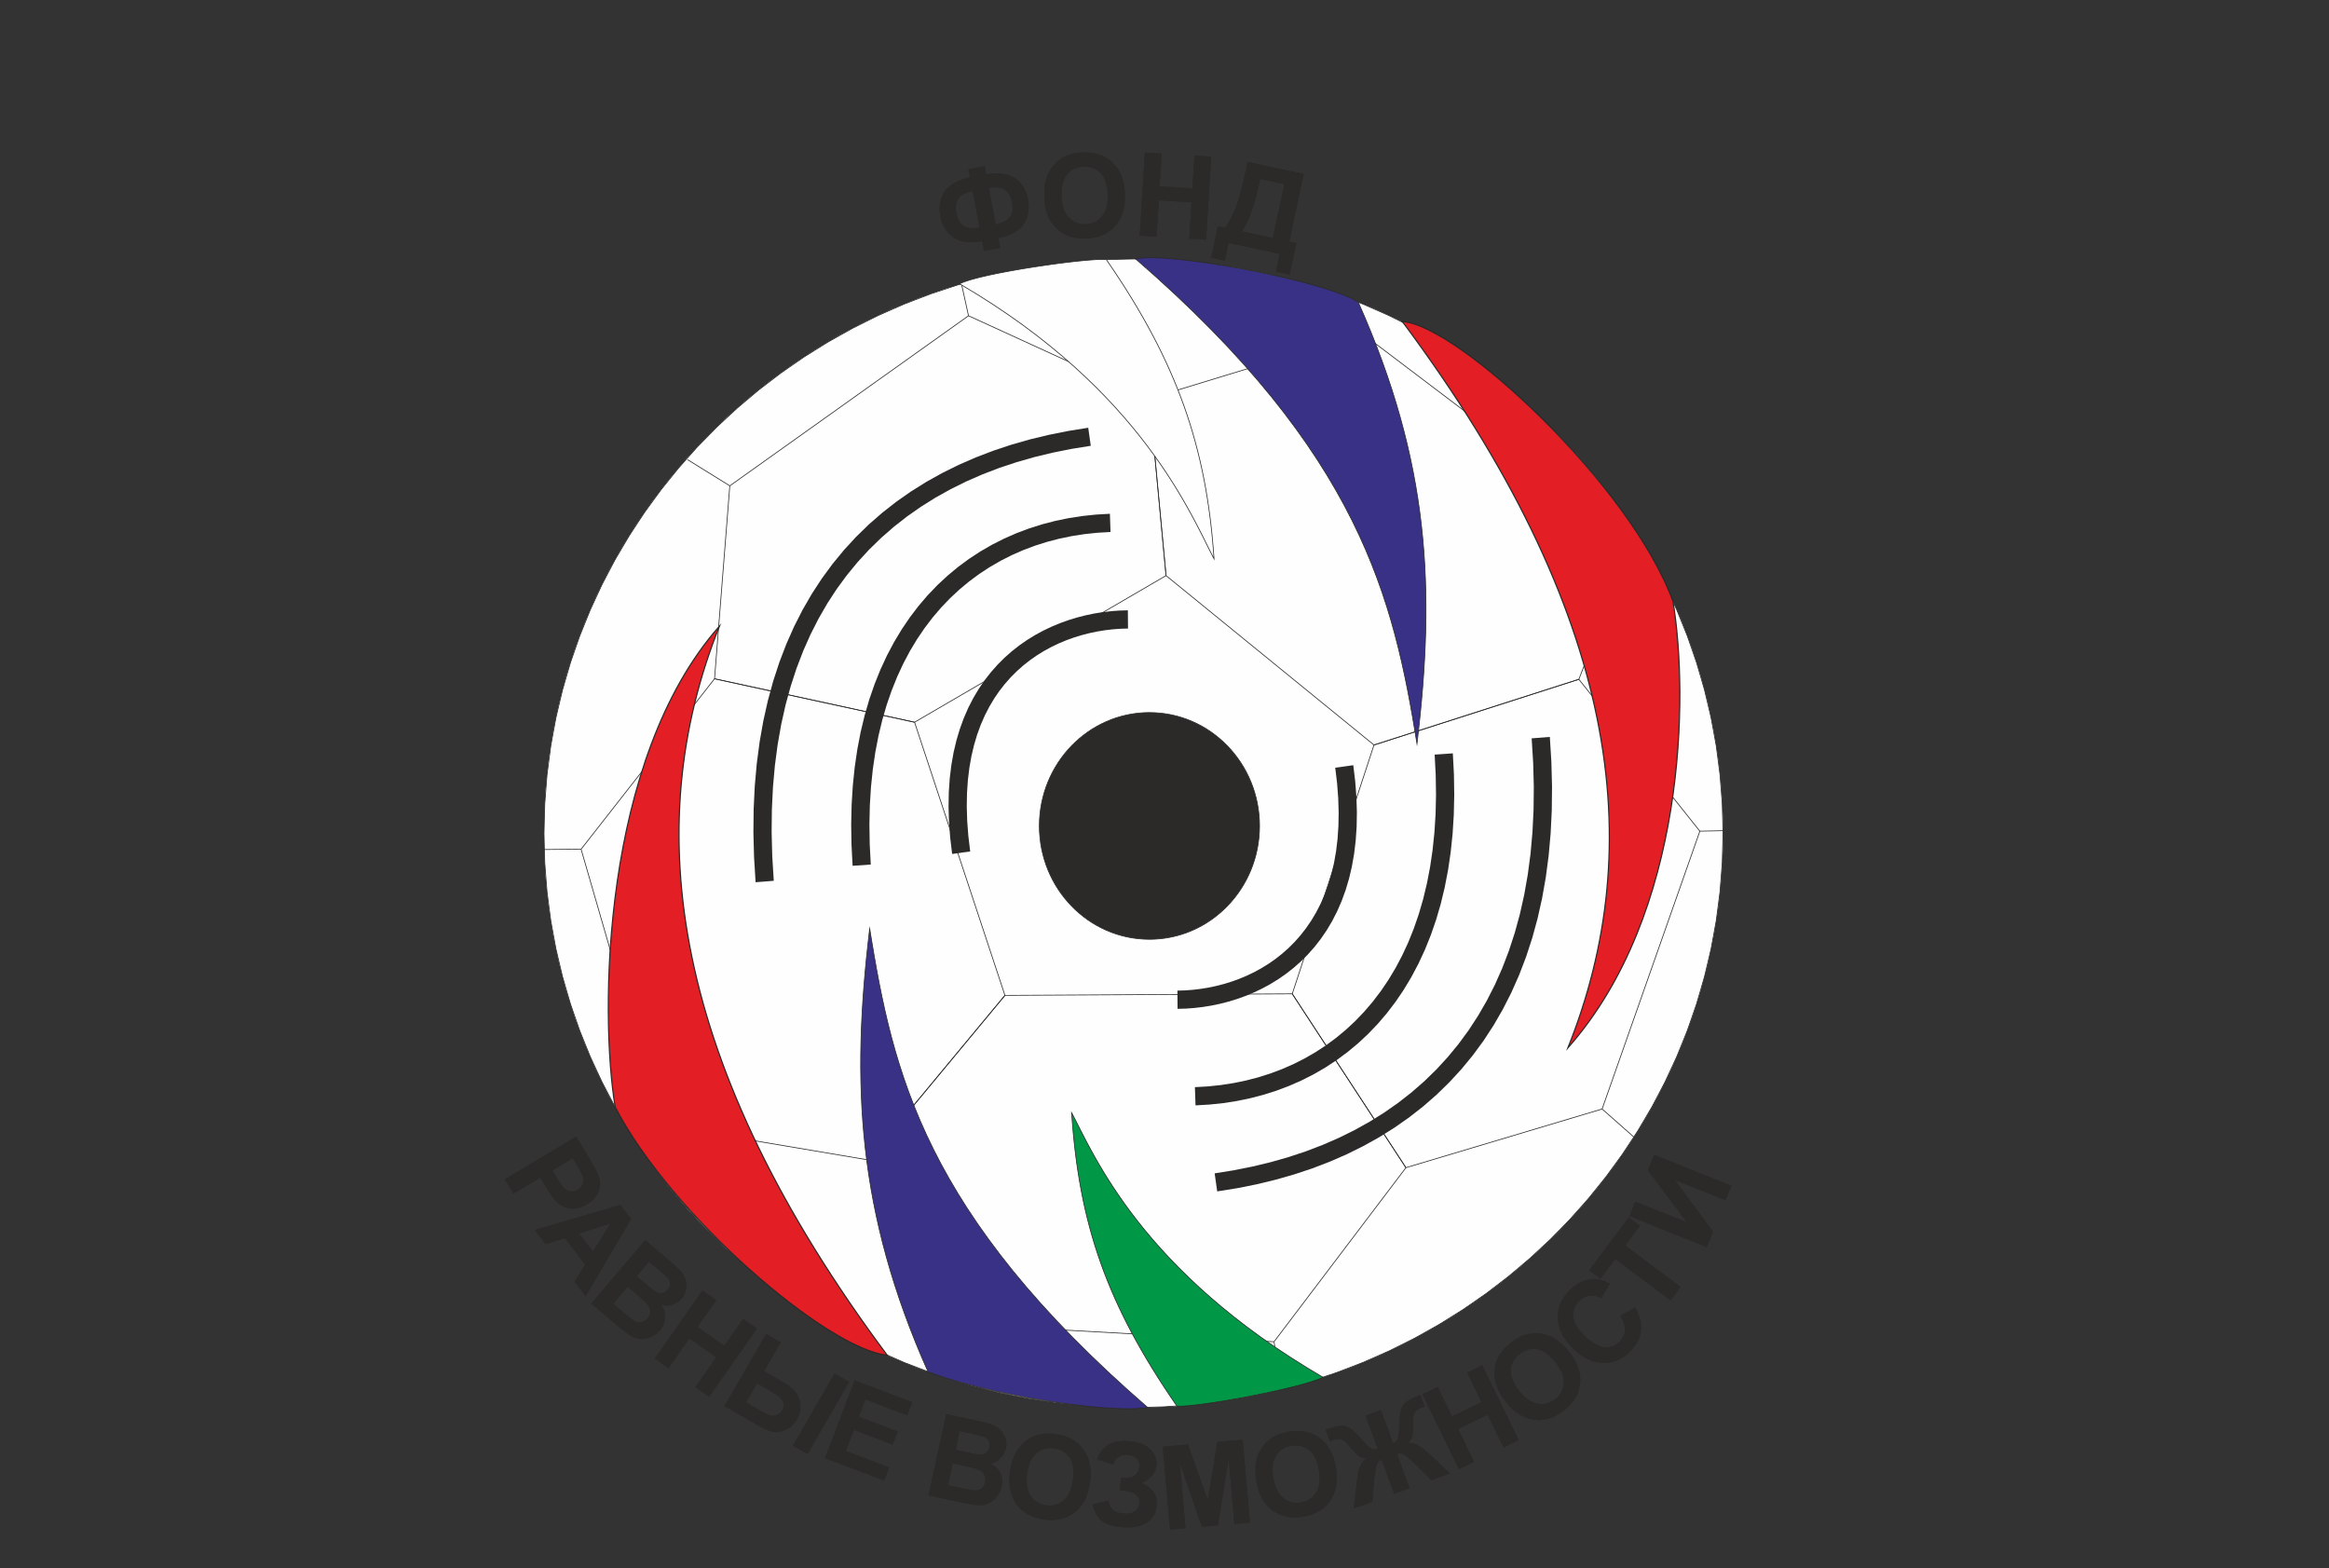 <?xml version="1.0" encoding="UTF-8"?> <!-- Creator: CorelDRAW 2018 --> <svg xmlns="http://www.w3.org/2000/svg" xmlns:xlink="http://www.w3.org/1999/xlink" xml:space="preserve" width="152.4mm" height="102.616mm" style="shape-rendering:geometricPrecision; text-rendering:geometricPrecision; image-rendering:optimizeQuality; fill-rule:evenodd; clip-rule:evenodd" viewBox="0 0 15239.98 10261.58"><rect x="0" y="0" width="15239.98" height="10261.58" fill="#333333" stroke="none"/> <defs> <style type="text/css"> <![CDATA[ .str0 {stroke:#2B2A29;stroke-width:7.62;stroke-miterlimit:22.926} .fil5 {fill:none;fill-rule:nonzero} .fil0 {fill:#FEFEFE} .fil2 {fill:#2B2A29} .fil4 {fill:#E31E24} .fil6 {fill:#009846} .fil3 {fill:#393185} .fil1 {fill:#2B2A29;fill-rule:nonzero} ]]> </style> </defs> <g id="Слой_x0020_1">  <g> <path class="fil0" d="M7417.21 9209.86c2130.43,0 3857.48,-1682.39 3857.48,-3757.71 0,-2075.32 -1727.05,-3757.7 -3857.48,-3757.7 -2130.43,0 -3857.48,1682.38 -3857.48,3757.7 0,2075.32 1727.05,3757.71 3857.48,3757.71z"></path> <path id="1" class="fil1" d="M11272.29 5452.15l4.8 0 0 0 -5.03 193.49 -14.91 190.96 -24.54 188.18 -33.95 185.17 -43.09 181.92 -52.02 178.43 -60.69 174.71 -69.11 170.76 -77.3 166.55 -85.25 162.14 -92.93 157.46 -100.41 152.56 -107.61 147.42 -114.59 142.04 -121.31 136.43 -127.81 130.58 -134.06 124.5 -140.05 118.19 -145.82 111.61 -151.33 104.84 -156.61 97.8 -161.63 90.54 -166.43 83.04 -170.97 75.29 -175.29 67.33 -179.34 59.11 -183.17 50.67 -186.74 41.99 -190.08 33.06 -193.16 23.91 -196.02 14.52 -198.63 4.9 0 -4.78 198.39 -4.88 195.78 -14.5 192.94 -23.89 189.84 -33.02 186.52 -41.93 182.93 -50.61 179.12 -59.05 175.07 -67.23 170.77 -75.21 166.23 -82.94 161.43 -90.42 156.41 -97.68 151.15 -104.7 145.64 -111.49 139.87 -118.03 133.88 -124.34 127.65 -130.42 121.17 -136.27 114.45 -141.86 107.47 -147.24 100.27 -152.36 92.83 -157.26 85.13 -161.92 77.2 -166.35 69.03 -170.54 60.61 -174.47 51.94 -178.21 43.05 -181.68 33.89 -184.93 24.52 -187.94 14.89 -190.7 5.01 -193.25 0 0zm-3855.08 -3755.31l0 -4.78 0 0 198.63 4.9 196.02 14.52 193.16 23.91 190.08 33.06 186.74 41.99 183.17 50.67 179.34 59.11 175.29 67.33 170.97 75.29 166.43 83.03 161.63 90.54 156.61 97.81 151.33 104.83 145.82 111.62 140.05 118.18 134.06 124.5 127.81 130.59 121.31 136.42 114.59 142.05 107.61 147.41 100.41 152.57 92.93 157.46 85.25 162.13 77.3 166.55 69.11 170.76 60.69 174.72 52.02 178.42 43.09 181.92 33.95 185.17 24.54 188.18 14.91 190.96 5.03 193.49 -4.8 0 -5.01 -193.25 -14.89 -190.7 -24.52 -187.94 -33.89 -184.93 -43.05 -181.68 -51.94 -178.2 -60.61 -174.48 -69.03 -170.54 -77.2 -166.35 -85.13 -161.91 -92.83 -157.26 -100.27 -152.37 -107.47 -147.23 -114.45 -141.87 -121.17 -136.26 -127.65 -130.43 -133.88 -124.34 -139.87 -118.02 -145.64 -111.5 -151.15 -104.69 -156.41 -97.69 -161.43 -90.42 -166.23 -82.93 -170.77 -75.21 -175.07 -67.23 -179.12 -59.05 -182.93 -50.61 -186.52 -41.93 -189.84 -33.02 -192.94 -23.89 -195.78 -14.5 -198.39 -4.88 0 0zm-3855.08 3755.31l-4.8 0 0 0 5.03 -193.49 14.91 -190.96 24.54 -188.18 33.95 -185.17 43.09 -181.92 52.02 -178.42 60.69 -174.72 69.11 -170.76 77.3 -166.55 85.25 -162.13 92.93 -157.46 100.41 -152.57 107.61 -147.41 114.59 -142.05 121.31 -136.42 127.81 -130.59 134.06 -124.5 140.05 -118.18 145.82 -111.62 151.33 -104.83 156.61 -97.81 161.63 -90.54 166.43 -83.03 170.97 -75.29 175.29 -67.33 179.34 -59.11 183.17 -50.67 186.74 -41.99 190.08 -33.06 193.16 -23.91 196.02 -14.52 198.63 -4.9 0 4.78 -198.39 4.88 -195.78 14.5 -192.94 23.89 -189.84 33.02 -186.52 41.93 -182.93 50.61 -179.12 59.05 -175.07 67.23 -170.77 75.21 -166.23 82.93 -161.43 90.42 -156.41 97.69 -151.15 104.69 -145.64 111.5 -139.87 118.02 -133.88 124.34 -127.65 130.43 -121.17 136.26 -114.45 141.87 -107.47 147.23 -100.27 152.37 -92.83 157.26 -85.13 161.91 -77.2 166.35 -69.03 170.54 -60.61 174.48 -51.94 178.2 -43.05 181.68 -33.89 184.93 -24.52 187.94 -14.89 190.7 -5.01 193.25 0 0zm3855.08 3755.32l0 4.78 0 0 -198.63 -4.9 -196.02 -14.52 -193.16 -23.91 -190.08 -33.06 -186.74 -41.99 -183.17 -50.67 -179.34 -59.11 -175.29 -67.33 -170.97 -75.29 -166.43 -83.04 -161.63 -90.54 -156.61 -97.8 -151.33 -104.84 -145.82 -111.61 -140.05 -118.19 -134.06 -124.5 -127.81 -130.58 -121.31 -136.43 -114.59 -142.04 -107.61 -147.42 -100.41 -152.56 -92.93 -157.46 -85.25 -162.14 -77.3 -166.55 -69.11 -170.76 -60.69 -174.71 -52.02 -178.43 -43.09 -181.92 -33.95 -185.17 -24.54 -188.18 -14.91 -190.96 -5.03 -193.49 4.8 0 5.01 193.25 14.89 190.7 24.52 187.94 33.89 184.93 43.05 181.68 51.94 178.21 60.61 174.47 69.03 170.54 77.2 166.35 85.13 161.92 92.83 157.26 100.27 152.36 107.47 147.24 114.45 141.86 121.17 136.27 127.65 130.42 133.88 124.34 139.87 118.03 145.64 111.49 151.15 104.7 156.41 97.68 161.43 90.42 166.23 82.94 170.77 75.21 175.07 67.23 179.12 59.05 182.93 50.61 186.52 41.93 189.84 33.02 192.94 23.89 195.78 14.5 198.39 4.88 0 0z"></path> </g> <g> <path class="fil1" d="M6577.71 6514.35l-893.69 1076.75 -3.66 -3.04 893.69 -1076.75 1.82 -0.86 1.84 3.9zm-3.66 -3.04l0.71 -0.85 1.11 -0.01 -1.82 0.86zm1881.98 -6.15l-1880.14 10.05 -0.02 -4.76 1880.14 -10.05 2.01 1.08 -1.99 3.68zm-0.02 -4.76l1.3 -0.01 0.71 1.09 -2.01 -1.08zm741.73 1141.09l-743.72 -1137.41 4 -2.6 743.72 1137.41 -0.1 2.74 -3.9 -0.14zm4 -2.6l0.92 1.4 -1.02 1.34 0.1 -2.74zm-866.97 1138.82l863.07 -1138.96 3.8 2.88 -863.07 1138.96 -2.03 0.94 -1.77 -3.82zm3.8 2.88l-0.77 1.01 -1.26 -0.07 2.03 -0.94zm-2042.56 -117.4l2040.79 113.58 -0.26 4.76 -2040.79 -113.58 -1.94 -1.2 2.2 -3.56zm-0.26 4.76l-1.3 -0.07 -0.64 -1.13 1.94 1.2zm-611.49 -1079.55l613.69 1075.99 -4.14 2.36 -613.69 -1075.99 0.24 -2.7 3.9 0.34zm-4.14 2.36l-0.81 -1.43 1.05 -1.27 -0.24 2.7z"></path> </g> <g> <path class="fil2" d="M7521.47 6145.87c397.85,0 720.37,-332.1 720.37,-741.77 0,-409.67 -322.52,-741.77 -720.37,-741.77 -397.85,0 -720.37,332.1 -720.37,741.77 0,409.67 322.52,741.77 720.37,741.77z"></path> <path id="1" class="fil1" d="M8239.46 5404.1l4.76 0 0 0 -0.94 38.29 -2.79 37.78 -4.59 37.24 -6.36 36.64 -8.07 36 -9.74 35.31 -11.35 34.58 -12.94 33.79 -14.48 32.96 -15.95 32.08 -17.4 31.17 -18.8 30.19 -20.15 29.17 -21.46 28.12 -22.71 27 -23.93 25.84 -25.1 24.64 -26.22 23.39 -27.3 22.1 -28.33 20.75 -29.33 19.35 -30.27 17.92 -31.17 16.43 -32.01 14.91 -32.83 13.33 -33.58 11.7 -34.31 10.03 -34.97 8.31 -35.59 6.54 -36.18 4.74 -36.71 2.87 -37.19 0.97 0 -4.74 36.95 -0.97 36.45 -2.85 35.94 -4.7 35.35 -6.5 34.73 -8.25 34.07 -9.97 33.36 -11.62 32.59 -13.23 31.81 -14.81 30.95 -16.33 30.07 -17.8 29.13 -19.23 28.15 -20.61 27.12 -21.94 26.06 -23.25 24.94 -24.48 23.77 -25.68 22.57 -26.82 21.32 -27.94 20.01 -28.99 18.68 -29.99 17.3 -30.97 15.85 -31.88 14.38 -32.76 12.86 -33.57 11.29 -34.36 9.68 -35.09 8.01 -35.78 6.32 -36.42 4.57 -37 2.77 -37.56 0.94 -38.05 0 0zm-717.99 -739.4l0 -4.74 0 0 37.19 0.97 36.71 2.87 36.18 4.74 35.59 6.54 34.97 8.31 34.31 10.03 33.58 11.7 32.83 13.33 32.01 14.91 31.17 16.43 30.27 17.92 29.33 19.35 28.33 20.75 27.3 22.1 26.22 23.39 25.1 24.64 23.93 25.84 22.71 27 21.46 28.12 20.15 29.17 18.8 30.19 17.4 31.17 15.95 32.08 14.48 32.96 12.94 33.79 11.35 34.58 9.74 35.31 8.07 36 6.36 36.64 4.59 37.24 2.79 37.78 0.94 38.29 -4.76 0 -0.94 -38.05 -2.77 -37.56 -4.57 -37 -6.32 -36.42 -8.01 -35.78 -9.68 -35.09 -11.29 -34.36 -12.86 -33.57 -14.38 -32.76 -15.85 -31.88 -17.3 -30.97 -18.68 -29.99 -20.01 -28.99 -21.32 -27.94 -22.57 -26.82 -23.77 -25.68 -24.94 -24.48 -26.06 -23.25 -27.12 -21.94 -28.15 -20.61 -29.13 -19.23 -30.07 -17.8 -30.95 -16.33 -31.81 -14.81 -32.59 -13.23 -33.36 -11.62 -34.07 -9.97 -34.73 -8.25 -35.35 -6.5 -35.94 -4.7 -36.45 -2.85 -36.95 -0.97 0 0zm-717.99 739.4l-4.76 0 0 0 0.94 -38.29 2.79 -37.78 4.59 -37.24 6.36 -36.64 8.07 -36 9.74 -35.31 11.35 -34.58 12.94 -33.79 14.48 -32.96 15.95 -32.08 17.4 -31.17 18.8 -30.19 20.15 -29.17 21.46 -28.12 22.71 -27 23.93 -25.84 25.1 -24.64 26.22 -23.39 27.3 -22.1 28.33 -20.75 29.33 -19.35 30.27 -17.92 31.17 -16.43 32.01 -14.91 32.83 -13.33 33.58 -11.7 34.31 -10.03 34.97 -8.31 35.59 -6.54 36.18 -4.74 36.71 -2.87 37.19 -0.97 0 4.74 -36.95 0.97 -36.45 2.85 -35.94 4.7 -35.35 6.5 -34.73 8.25 -34.07 9.97 -33.36 11.62 -32.59 13.23 -31.81 14.81 -30.95 16.33 -30.07 17.8 -29.13 19.23 -28.15 20.61 -27.12 21.94 -26.06 23.25 -24.94 24.48 -23.77 25.68 -22.57 26.82 -21.32 27.94 -20.01 28.99 -18.68 29.99 -17.3 30.97 -15.85 31.88 -14.38 32.76 -12.86 33.57 -11.29 34.36 -9.68 35.09 -8.01 35.78 -6.32 36.42 -4.57 37 -2.77 37.56 -0.94 38.05 0 0zm717.99 739.4l0 4.74 0 0 -37.19 -0.97 -36.71 -2.87 -36.18 -4.74 -35.59 -6.54 -34.97 -8.31 -34.31 -10.03 -33.58 -11.7 -32.83 -13.33 -32.01 -14.91 -31.17 -16.43 -30.27 -17.92 -29.33 -19.35 -28.33 -20.75 -27.3 -22.1 -26.22 -23.39 -25.1 -24.64 -23.93 -25.84 -22.71 -27 -21.46 -28.12 -20.15 -29.17 -18.8 -30.19 -17.4 -31.17 -15.95 -32.08 -14.48 -32.96 -12.94 -33.79 -11.35 -34.58 -9.74 -35.31 -8.07 -36 -6.36 -36.64 -4.59 -37.24 -2.79 -37.78 -0.94 -38.29 4.76 0 0.94 38.05 2.77 37.56 4.57 37 6.32 36.42 8.01 35.78 9.68 35.09 11.29 34.36 12.86 33.57 14.38 32.76 15.85 31.88 17.3 30.97 18.68 29.99 20.01 28.99 21.32 27.94 22.57 26.82 23.77 25.68 24.94 24.48 26.06 23.25 27.12 21.94 28.15 20.61 29.13 19.23 30.07 17.8 30.95 16.33 31.81 14.81 32.59 13.23 33.36 11.62 34.07 9.97 34.73 8.25 35.35 6.5 35.94 4.7 36.45 2.85 36.95 0.97 0 0z"></path> </g> <g> <polygon class="fil1" points="7964.89,7795.42 7948.15,7677.36 8074.33,7657.08 8197.37,7632.47 8317.19,7603.5 8433.69,7570.21 8546.78,7532.59 8656.4,7490.61 8762.44,7444.31 8864.84,7393.67 8963.51,7338.69 9058.37,7279.36 9149.35,7215.68 9236.4,7147.63 9319.42,7075.21 9398.35,6998.38 9473.13,6917.13 9543.66,6831.42 9609.87,6741.25 9671.69,6646.56 9729.03,6547.32 9781.8,6443.52 9829.9,6335.1 9873.26,6222.04 9911.75,6104.32 9945.29,5981.9 9973.75,5854.75 9997.07,5722.86 10015.11,5586.22 10027.77,5444.8 10034.94,5298.58 10036.54,5147.56 10032.43,4991.73 10022.53,4831.06 10141.41,4821.7 10151.57,4986.45 10155.78,5146.58 10154.14,5302.1 10146.73,5453 10133.63,5599.3 10114.93,5741.02 10090.69,5878.13 10061.01,6010.66 10025.97,6138.58 9985.64,6261.9 9940.12,6380.62 9889.5,6494.72 9833.85,6604.18 9773.29,6708.98 9707.91,6809.15 9637.8,6904.62 9563.07,6995.41 9483.85,7081.5 9400.24,7162.89 9312.34,7239.57 9220.29,7311.54 9124.19,7378.8 9024.15,7441.37 8920.3,7499.23 8812.74,7552.43 8701.58,7600.97 8586.92,7644.87 8468.89,7684.15 8347.57,7718.82 8223.07,7748.91 8095.47,7774.44 "></polygon> </g> <g> <polygon class="fil1" points="7823.03,7232.52 7818.97,7113.34 7904.72,7108.4 7989.29,7099.46 8072.55,7086.51 8154.38,7069.58 8234.66,7048.64 8313.27,7023.73 8390.09,6994.82 8465.02,6961.92 8537.94,6925.02 8608.74,6884.13 8677.3,6839.24 8743.51,6790.33 8807.26,6737.39 8868.45,6680.4 8926.95,6619.34 8982.65,6554.2 9035.43,6484.93 9085.18,6411.54 9131.75,6333.98 9175.02,6252.24 9214.87,6166.27 9251.17,6076.08 9283.75,5981.63 9312.52,5882.9 9337.3,5779.89 9357.97,5672.56 9374.4,5560.92 9386.42,5444.93 9393.9,5324.62 9396.7,5199.94 9394.69,5070.92 9387.71,4937.53 9506.67,4929.19 9513.87,5066.84 9515.94,5200.32 9513.04,5329.62 9505.26,5454.75 9492.72,5575.7 9475.55,5692.48 9453.86,5805.07 9427.78,5913.5 9397.41,6017.73 9362.89,6117.76 9324.33,6213.59 9281.86,6305.2 9235.61,6392.56 9185.7,6475.68 9132.27,6554.53 9075.45,6629.1 9015.37,6699.36 8952.19,6765.3 8886.04,6826.91 8817.07,6884.19 8745.42,6937.12 8671.24,6985.69 8594.7,7029.9 8515.92,7069.76 8435.07,7105.26 8352.29,7136.41 8267.72,7163.22 8181.5,7185.7 8093.79,7203.85 8004.71,7217.7 7914.42,7227.26 "></polygon> </g> <g> <polygon class="fil1" points="7705.49,6600.94 7704.53,6481.7 7753.45,6480.25 7803.14,6476.62 7853.4,6470.76 7904.01,6462.6 7954.81,6452.08 8005.58,6439.13 8056.12,6423.7 8106.26,6405.72 8155.82,6385.14 8204.6,6361.9 8252.44,6335.95 8299.15,6307.21 8344.57,6275.65 8388.53,6241.17 8430.88,6203.73 8471.44,6163.24 8510.07,6119.61 8546.59,6072.77 8580.85,6022.62 8612.68,5969.05 8641.92,5911.97 8668.37,5851.27 8691.87,5786.84 8712.21,5718.59 8729.2,5646.4 8742.65,5570.17 8752.35,5489.83 8758.07,5405.26 8759.64,5316.41 8756.82,5223.17 8749.42,5125.5 8737.22,5023.27 8855.32,5006.71 8868.1,5113.86 8875.9,5216.81 8878.88,5315.59 8877.21,5410.28 8871.07,5500.93 8860.61,5587.61 8846.02,5670.36 8827.45,5749.23 8805.09,5824.26 8779.11,5895.49 8749.72,5962.95 8717.08,6026.67 8681.41,6086.7 8642.91,6143.07 8601.79,6195.81 8558.26,6244.98 8512.56,6290.61 8464.87,6332.79 8415.43,6371.55 8364.45,6406.99 8312.14,6439.17 8258.7,6468.16 8204.36,6494.06 8149.28,6516.94 8093.68,6536.88 8037.74,6553.95 7981.67,6568.26 7925.63,6579.88 7869.82,6588.88 7814.4,6595.34 7759.57,6599.33 "></polygon> </g> <g> <polygon class="fil1" points="7120.85,2798.81 7137.59,2916.87 7011.41,2937.15 6888.37,2961.76 6768.55,2990.73 6652.05,3024.02 6538.95,3061.64 6429.34,3103.62 6323.3,3149.92 6220.9,3200.56 6122.23,3255.54 6027.37,3314.87 5936.37,3378.55 5849.33,3446.6 5766.32,3519.02 5687.38,3595.86 5612.61,3677.1 5542.08,3762.81 5475.87,3852.98 5414.05,3947.67 5356.71,4046.91 5303.94,4150.71 5255.84,4259.13 5212.48,4372.19 5173.99,4489.91 5140.45,4612.33 5111.98,4739.48 5088.67,4871.36 5070.63,5008.01 5057.97,5149.43 5050.8,5295.65 5049.2,5446.67 5053.31,5602.5 5063.21,5763.17 4944.33,5772.53 4934.17,5607.78 4929.96,5447.65 4931.6,5292.13 4939.01,5141.23 4952.11,4994.93 4970.81,4853.22 4995.04,4716.1 5024.73,4583.57 5059.77,4455.65 5100.1,4332.33 5145.62,4213.61 5196.24,4099.51 5251.89,3990.05 5312.45,3885.25 5377.83,3785.08 5447.94,3689.61 5522.65,3598.82 5601.88,3512.72 5685.5,3431.34 5773.39,3354.66 5865.45,3282.69 5961.55,3215.43 6061.59,3152.86 6165.44,3095 6273,3041.8 6384.16,2993.26 6498.81,2949.36 6616.85,2910.08 6738.17,2875.41 6862.67,2845.32 6990.27,2819.79 "></polygon> </g> <g> <polygon class="fil1" points="7262.71,3361.71 7266.77,3480.89 7181.02,3485.83 7096.45,3494.77 7013.19,3507.72 6931.36,3524.65 6851.08,3545.59 6772.47,3570.5 6695.64,3599.41 6620.72,3632.31 6547.8,3669.21 6476.99,3710.1 6408.44,3754.99 6342.23,3803.9 6278.48,3856.84 6217.29,3913.83 6158.78,3974.89 6103.09,4040.03 6050.31,4109.3 6000.56,4182.69 5953.99,4260.25 5910.71,4341.99 5870.87,4427.96 5834.57,4518.15 5801.98,4612.6 5773.22,4711.32 5748.44,4814.34 5727.77,4921.67 5711.34,5033.31 5699.32,5149.3 5691.84,5269.61 5689.03,5394.29 5691.05,5523.31 5698.03,5656.7 5579.07,5665.04 5571.87,5527.39 5569.79,5393.91 5572.7,5264.61 5580.48,5139.48 5593.02,5018.53 5610.19,4901.75 5631.88,4789.16 5657.96,4680.74 5688.32,4576.5 5722.85,4476.47 5761.41,4380.64 5803.87,4289.03 5850.13,4201.67 5900.04,4118.55 5953.47,4039.7 6010.29,3965.13 6070.36,3894.87 6133.55,3828.93 6199.7,3767.32 6268.67,3710.04 6340.32,3657.11 6414.49,3608.54 6491.04,3564.33 6569.8,3524.47 6650.66,3488.97 6733.45,3457.82 6818.02,3431.01 6904.24,3408.53 6991.95,3390.38 7081.03,3376.53 7171.32,3366.97 "></polygon> </g> <g> <polygon class="fil1" points="7380.25,3993.29 7381.21,4112.53 7332.29,4113.98 7282.6,4117.61 7232.34,4123.47 7181.73,4131.63 7130.93,4142.15 7080.16,4155.1 7029.62,4170.53 6979.48,4188.51 6929.92,4209.09 6881.14,4232.33 6833.3,4258.28 6786.59,4287.02 6741.17,4318.58 6697.21,4353.06 6654.86,4390.5 6614.3,4430.99 6575.67,4474.62 6539.15,4521.46 6504.89,4571.61 6473.06,4625.18 6443.82,4682.26 6417.37,4742.96 6393.87,4807.39 6373.53,4875.64 6356.54,4947.83 6343.09,5024.06 6333.39,5104.4 6327.67,5188.97 6326.1,5277.82 6328.92,5371.06 6336.32,5468.73 6348.52,5570.96 6230.42,5587.52 6217.64,5480.37 6209.84,5377.42 6206.86,5278.64 6208.53,5183.95 6214.67,5093.3 6225.13,5006.62 6239.72,4923.87 6258.29,4845 6280.65,4769.97 6306.63,4698.74 6336.02,4631.28 6368.66,4567.56 6404.33,4507.53 6442.83,4451.16 6483.95,4398.42 6527.48,4349.25 6573.18,4303.62 6620.87,4261.44 6670.31,4222.68 6721.29,4187.24 6773.6,4155.06 6827.04,4126.07 6881.38,4100.17 6936.46,4077.29 6992.06,4057.35 7048,4040.28 7104.07,4025.97 7160.11,4014.35 7215.92,4005.35 7271.34,3998.89 7326.17,3994.9 "></polygon> </g> <g> <path class="fil1" d="M6338.87 2068.08l-1561.99 1112.65 -2.76 -3.88 1561.99 -1112.65 2.37 -0.23 0.39 4.11zm-2.76 -3.88l1.12 -0.8 1.25 0.57 -2.37 0.23zm1184.37 546.17l-1183.98 -542.06 1.98 -4.34 1183.98 542.06 1.38 1.95 -3.36 2.39zm1.98 -4.34l1.25 0.57 0.13 1.38 -1.38 -1.95zm105.24 1160.36l-108.6 -1157.97 4.74 -0.44 108.6 1157.97 -1.17 2.28 -3.57 -1.84zm4.74 -0.44l0.14 1.52 -1.31 0.76 1.17 -2.28zm-1649.11 957.57l1645.54 -959.41 2.4 4.12 -1645.54 959.41 -1.71 0.27 -0.69 -4.39zm2.4 4.12l-0.8 0.47 -0.91 -0.2 1.71 -0.27zm-1309.57 -288.74l1308.88 284.35 -1.02 4.66 -1308.88 -284.35 -1.87 -2.52 2.89 -2.14zm-1.02 4.66l-2.03 -0.44 0.16 -2.08 1.87 2.52zm102.74 -1264.58l-99.85 1262.44 -4.76 -0.38 99.85 -1262.44 1 -1.75 3.76 2.13zm-4.76 -0.38l0.09 -1.1 0.91 -0.65 -1 1.75z"></path> </g> <g> <path class="fil1" d="M3804.76 5555.69l521.97 1804.23 -4.58 1.32 -521.97 -1804.23 0.41 -2.13 4.17 0.81zm-4.58 1.32l-0.34 -1.17 0.75 -0.96 -0.41 2.13zm877.35 -1114.31l-873.18 1115.12 -3.76 -2.94 873.18 -1115.12 2.39 -0.86 1.37 3.8zm-3.76 -2.94l0.92 -1.18 1.47 0.32 -2.39 0.86zm1310.25 288.15l-1308.88 -284.35 1.02 -4.66 1308.88 284.35 1.75 1.58 -2.77 3.08zm1.02 -4.66l1.32 0.29 0.43 1.29 -1.75 -1.58zm588.58 1790.33l-591.35 -1787.25 4.52 -1.5 591.35 1787.25 -0.43 2.27 -4.09 -0.77zm4.52 -1.5l0.41 1.25 -0.84 1.02 0.43 -2.27zm-897.78 1075.98l893.69 -1076.75 3.66 3.04 -893.69 1076.75 -2.23 0.83 -1.43 -3.87zm3.66 3.04l-0.88 1.06 -1.35 -0.23 2.23 -0.83zm-1359.18 -232.87l1357.75 229 -0.8 4.7 -1357.75 -229 -1.89 -1.69 2.69 -3.01zm-0.8 4.7l-1.47 -0.25 -0.42 -1.44 1.89 1.69z"></path> </g> <g> <path class="fil1" d="M8993.07 4875.24l-534.78 1628.29 -4.54 -1.48 534.78 -1628.29 1.54 -1.53 3 3.01zm-4.54 -1.48l0.38 -1.16 1.16 -0.37 -1.54 1.53zm1343.49 -426.75l-1340.49 429.76 -1.46 -4.54 1340.49 -429.76 2.59 0.78 -1.13 3.76zm-1.46 -4.54l1.57 -0.5 1.02 1.28 -2.59 -0.78zm790.7 997.42l-791.83 -993.66 3.72 -2.98 791.83 993.66 0.39 2.28 -4.11 0.7zm3.72 -2.98l0.83 1.04 -0.44 1.24 -0.39 -2.28zm-643.71 1818.68l639.6 -1817.98 4.5 1.58 -639.6 1817.98 -1.57 1.49 -2.93 -3.07zm4.5 1.58l-0.4 1.14 -1.17 0.35 1.57 -1.49zm-1286.71 380.73l1283.78 -383.8 1.36 4.56 -1283.78 383.8 -2.68 -0.98 1.32 -3.58zm1.36 4.56l-1.71 0.51 -0.97 -1.49 2.68 0.98zm-742.4 -1140.97l743.72 1137.39 -4 2.6 -743.72 -1137.39 -0.27 -2.04 4.27 -0.56zm-4 2.6l-0.63 -0.96 0.36 -1.08 0.27 2.04z"></path> </g> <g> <path class="fil1" d="M7523.84 2607.98l108.6 1157.97 -4.74 0.44 -108.6 -1157.97 1.67 -2.5 3.07 2.06zm-4.74 0.44l-0.18 -1.94 1.85 -0.56 -1.67 2.5zm1396.14 -422.87l-1393.07 424.93 -1.4 -4.56 1393.07 -424.93 2.14 0.38 -0.74 4.18zm-1.4 -4.56l1.17 -0.36 0.97 0.74 -2.14 -0.38zm1773.58 1347.96l-1774.32 -1343.78 2.88 -3.8 1774.32 1343.78 0.78 2.77 -3.66 1.03zm2.88 -3.8l1.44 1.09 -0.66 1.68 -0.78 -2.77zm-361.23 918.72l357.57 -917.69 4.44 1.74 -357.57 917.69 -1.49 1.4 -2.95 -3.14zm4.44 1.74l-0.41 1.05 -1.08 0.35 1.49 -1.4zm-1343.44 426.62l1340.49 -429.76 1.46 4.54 -1340.49 429.76 -2.24 -0.42 0.78 -4.12zm1.46 4.54l-1.24 0.4 -1 -0.82 2.24 0.42zm-1359.95 -1112.45l1360.73 1108.33 -3.02 3.7 -1360.73 -1108.33 -0.86 -1.63 3.88 -2.07zm-3.02 3.7l-0.77 -0.62 -0.09 -1.01 0.86 1.63z"></path> </g> <g> <polygon class="fil1" points="10689.89,7441.61 10481.94,7258.18 10485.1,7254.6 10693.05,7438.03 "></polygon> </g> <g> <polygon class="fil1" points="8384.13,9090.62 8334.32,8779.53 8339.02,8778.77 8388.83,9089.86 "></polygon> </g> <g> <polygon class="fil1" points="11274.71,5437.72 11123.16,5440.78 11123.06,5436.02 11274.61,5432.96 "></polygon> </g> <g> <polygon class="fil1" points="4500.22,3005.38 4776.76,3176.76 4774.24,3180.82 4497.7,3009.44 "></polygon> </g> <g> <polygon class="fil1" points="3561.23,5556.17 3802.45,5553.97 3802.49,5558.73 3561.27,5560.93 "></polygon> </g> <g> <polygon class="fil1" points="6295.6,1864.78 6339.82,2065.63 6335.16,2066.65 6290.94,1865.8 "></polygon> </g> <g> <path class="fil3" d="M8887.84 1977.18c467.15,1049.45 506,1872.94 384.24,2889.67 -151.85,-945.84 -370.11,-1898.24 -1840.52,-3172.38 201.21,-50.49 1238.58,141.33 1456.28,282.71z"></path> <path id="1" class="fil1" d="M9269.73 4867.23l4.7 -0.76 -4.72 0.1 10.94 -94.75 9.94 -93.68 8.9 -92.72 7.82 -91.79 6.68 -90.98 5.5 -90.22 4.26 -89.56 2.97 -88.95 1.65 -88.44 0.25 -87.98 -1.16 -87.63 -2.65 -87.33 -4.18 -87.12 -5.76 -86.99 -7.38 -86.93 -9.06 -86.95 -10.78 -87.03 -12.56 -87.22 -14.37 -87.46 -16.25 -87.79 -18.17 -88.2 -20.14 -88.67 -22.15 -89.22 -24.23 -89.87 -26.34 -90.57 -28.51 -91.36 -30.72 -92.22 -32.98 -93.17 -35.31 -94.18 -37.65 -95.28 -40.07 -96.46 -42.54 -97.7 4.36 -1.94 42.56 97.78 40.11 96.52 37.69 95.36 35.33 94.26 33.02 93.25 30.74 92.32 28.53 91.44 26.38 90.67 24.25 89.95 22.17 89.32 20.16 88.77 18.19 88.28 16.27 87.89 14.39 87.56 12.56 87.3 10.8 87.13 9.06 87.05 7.4 87.01 5.76 87.07 4.18 87.22 2.65 87.41 1.18 87.71 -0.27 88.06 -1.65 88.5 -2.97 89.03 -4.26 89.62 -5.5 90.28 -6.68 91.04 -7.82 91.85 -8.92 92.76 -9.94 93.72 -10.94 94.79 -4.72 0.1zm4.72 -0.1l-2.02 16.9 -2.7 -16.8 4.72 -0.1zm-1843.47 -3174.97l1.16 4.62 0.98 -4.11 134.26 118.55 127.13 116.72 120.23 114.95 113.55 113.25 107.08 111.59 100.83 110 94.79 108.46 88.98 106.98 83.38 105.57 77.99 104.2 72.83 102.88 67.88 101.64 63.15 100.46 58.63 99.32 54.33 98.24 50.25 97.22 46.39 96.27 42.74 95.35 39.3 94.52 36.1 93.72 33.1 92.99 30.31 92.31 27.76 91.7 25.4 91.14 23.29 90.63 21.37 90.19 19.67 89.79 18.21 89.47 16.94 89.19 15.9 88.97 15.07 88.82 14.47 88.71 -4.7 0.76 -14.47 -88.69 -15.07 -88.78 -15.9 -88.93 -16.92 -89.13 -18.19 -89.41 -19.67 -89.71 -21.35 -90.11 -23.25 -90.53 -25.38 -91.04 -27.72 -91.6 -30.29 -92.21 -33.06 -92.87 -36.04 -93.6 -39.26 -94.4 -42.68 -95.23 -46.33 -96.15 -50.19 -97.1 -54.27 -98.14 -58.57 -99.2 -63.07 -100.34 -67.8 -101.54 -72.77 -102.78 -77.91 -104.1 -83.3 -105.47 -88.9 -106.88 -94.73 -108.38 -100.75 -109.92 -107 -111.51 -113.49 -113.17 -120.15 -114.89 -127.07 -116.66 -134.18 -118.49 0.98 -4.11zm-0.98 4.11l-3.46 -3 4.44 -1.11 -0.98 4.11zm1460.02 279.94l-4.36 1.94 0.88 1.03 -22.59 -13.29 -27.14 -13.58 -31.37 -13.78 -35.27 -13.93 -38.87 -14.02 -42.18 -14.05 -45.17 -14.03 -47.85 -13.95 -50.24 -13.82 -52.31 -13.63 -54.08 -13.39 -55.56 -13.1 -56.72 -12.75 -57.58 -12.36 -58.15 -11.89 -58.39 -11.4 -58.34 -10.82 -58 -10.21 -57.35 -9.55 -56.38 -8.81 -55.12 -8.05 -53.55 -7.21 -51.68 -6.33 -49.51 -5.4 -47.03 -4.39 -44.26 -3.36 -41.15 -2.27 -37.76 -1.11 -34.06 0.1 -30.03 1.35 -25.69 2.65 -21.02 3.98 -1.16 -4.62 21.5 -4.08 26.03 -2.69 30.27 -1.35 34.22 -0.1 37.9 1.11 41.27 2.27 44.34 3.36 47.11 4.41 49.57 5.4 51.74 6.33 53.61 7.23 55.18 8.05 56.42 8.83 57.39 9.55 58.04 10.21 58.4 10.84 58.43 11.4 58.19 11.91 57.62 12.36 56.78 12.77 55.6 13.1 54.14 13.41 52.37 13.65 50.3 13.84 47.93 13.97 45.25 14.05 42.28 14.09 38.99 14.06 35.43 13.99 31.55 13.86 27.38 13.7 22.93 13.49 0.88 1.03zm-0.88 -1.03l0.59 0.39 0.29 0.64 -0.88 -1.03z"></path> </g> <g> <path class="fil0" d="M7239.36 1698.37c464.83,672.23 655.98,1231.25 704.76,1958.16 -146.27,-275.1 -468.91,-1102.22 -1664.79,-1799.39 134.52,-70.1 838.05,-170.56 960.03,-158.77z"></path> <path id="1" class="fil1" d="M7942.01 3657.65l4.22 -2.24 -4.49 1.28 -4.99 -67.63 -5.85 -66.7 -6.73 -65.82 -7.64 -64.98 -8.56 -64.21 -9.52 -63.48 -10.5 -62.81 -11.5 -62.18 -12.52 -61.59 -13.58 -61.09 -14.65 -60.62 -15.74 -60.19 -16.87 -59.83 -18.02 -59.52 -19.18 -59.25 -20.38 -59.05 -21.59 -58.88 -22.84 -58.78 -24.11 -58.7 -25.39 -58.72 -26.71 -58.76 -28.04 -58.86 -29.41 -59.01 -30.81 -59.2 -32.21 -59.47 -33.64 -59.76 -35.1 -60.12 -36.59 -60.53 -38.09 -60.99 -39.64 -61.49 -41.18 -62.07 -42.76 -62.67 3.92 -2.72 42.8 62.73 41.22 62.11 39.66 61.55 38.13 61.05 36.63 60.59 35.14 60.18 33.68 59.84 32.25 59.53 30.83 59.28 29.45 59.09 28.08 58.92 26.75 58.84 25.43 58.8 24.13 58.8 22.88 58.86 21.63 58.96 20.4 59.13 19.22 59.35 18.04 59.6 16.89 59.91 15.76 60.29 14.67 60.7 13.6 61.17 12.54 61.69 11.52 62.26 10.5 62.89 9.54 63.56 8.58 64.27 7.64 65.06 6.73 65.88 5.87 66.78 4.99 67.69 -4.49 1.28zm4.49 -1.28l0.75 11.13 -5.24 -9.85 4.49 -1.28zm-1668.27 -1801.34l2.2 4.22 0.1 -4.17 109.63 65.75 104.63 66.39 99.78 66.9 95.04 67.29 90.44 67.55 85.96 67.7 81.6 67.69 77.38 67.6 73.28 67.35 69.31 67.01 65.47 66.5 61.76 65.9 58.17 65.15 54.7 64.31 51.38 63.3 48.17 62.2 45.09 60.96 42.15 59.6 39.33 58.11 36.62 56.5 34.07 54.77 31.62 52.89 29.31 50.92 27.13 48.8 25.08 46.55 23.14 44.19 21.34 41.71 19.66 39.08 18.12 36.35 16.7 33.48 15.4 30.47 14.24 27.36 -4.22 2.24 -14.26 -27.42 -15.42 -30.51 -16.7 -33.5 -18.12 -36.33 -19.66 -39.06 -21.32 -41.67 -23.12 -44.15 -25.04 -46.51 -27.09 -48.74 -29.29 -50.84 -31.58 -52.83 -34.01 -54.69 -36.58 -56.42 -39.27 -58.03 -42.09 -59.52 -45.03 -60.88 -48.11 -62.12 -51.3 -63.22 -54.64 -64.21 -58.09 -65.07 -61.68 -65.82 -65.39 -66.42 -69.23 -66.91 -73.18 -67.27 -77.3 -67.52 -81.5 -67.63 -85.86 -67.62 -90.34 -67.47 -94.94 -67.23 -99.68 -66.82 -104.53 -66.33 -109.53 -65.69 0.1 -4.17zm-0.1 4.17l-3.73 -2.17 3.83 -2 -0.1 4.17zm963.19 -162.19l-3.92 2.72 1.73 1.01 -12.95 -0.77 -16.21 -0.15 -19.21 0.46 -22.03 1.03 -24.58 1.59 -26.95 2.12 -29.1 2.6 -31.04 3.1 -32.77 3.54 -34.27 3.96 -35.57 4.36 -36.67 4.72 -37.55 5.08 -38.22 5.39 -38.68 5.68 -38.91 5.96 -38.97 6.18 -38.77 6.4 -38.41 6.6 -37.8 6.75 -36.99 6.88 -35.98 7 -34.75 7.07 -33.31 7.14 -31.65 7.16 -29.78 7.17 -27.72 7.14 -25.42 7.1 -22.92 7.01 -20.19 6.91 -17.26 6.75 -14.07 6.58 -2.2 -4.22 14.41 -6.74 17.48 -6.85 20.37 -6.97 23.04 -7.05 25.52 -7.12 27.8 -7.16 29.86 -7.19 31.71 -7.18 33.35 -7.14 34.79 -7.09 36.02 -7 37.03 -6.9 37.84 -6.75 38.43 -6.6 38.81 -6.4 38.99 -6.2 38.95 -5.96 38.7 -5.68 38.24 -5.39 37.59 -5.08 36.69 -4.74 35.61 -4.36 34.31 -3.96 32.79 -3.54 31.08 -3.1 29.16 -2.62 27.01 -2.12 24.66 -1.59 22.11 -1.03 19.35 -0.46 16.41 0.15 13.25 0.79 1.73 1.01zm-1.73 -1.01l1.11 0.11 0.62 0.9 -1.73 -1.01z"></path> </g> <g> <path class="fil4" d="M10947.34 3934.93c102.06,614.11 89.16,2042.73 -687.82,2921.67 530.79,-1324.43 339.93,-2843.88 -1083.17,-4752.83 359.78,20.97 1490.89,1065.43 1770.99,1831.16z"></path> <path id="1" class="fil5 str0" d="M10947.34 3934.93c102.06,614.11 89.16,2042.73 -687.82,2921.67 530.79,-1324.43 339.93,-2843.88 -1083.17,-4752.83 359.78,20.97 1490.89,1065.43 1770.99,1831.16z"></path> </g> <g> <path class="fil6" d="M7700.97 9199.85c-462.52,-668.86 -640.34,-1196.39 -688.86,-1919.66 145.53,273.72 454.98,1037.69 1644.87,1731.39 -133.84,69.74 -834.65,200 -956.01,188.27z"></path> <path id="1" class="fil1" d="M7014.22 7279.07l-4.22 2.24 4.49 -1.28 4.93 67.21 5.71 66.13 6.53 65.1 7.38 64.14 8.24 63.23 9.14 62.41 10.07 61.61 11.02 60.9 12.01 60.25 13.02 59.66 14.06 59.13 15.14 58.65 16.23 58.25 17.36 57.9 18.51 57.63 19.7 57.39 20.9 57.25 22.15 57.15 23.42 57.1 24.72 57.14 26.04 57.23 27.39 57.37 28.78 57.6 30.19 57.86 31.64 58.19 33.11 58.6 34.59 59.06 36.13 59.57 37.67 60.16 39.27 60.8 40.88 61.52 42.51 62.27 -3.92 2.72 -42.55 -62.33 -40.9 -61.56 -39.31 -60.86 -37.71 -60.22 -36.17 -59.63 -34.63 -59.12 -33.15 -58.66 -31.66 -58.27 -30.23 -57.94 -28.82 -57.66 -27.43 -57.45 -26.08 -57.31 -24.76 -57.22 -23.44 -57.2 -22.19 -57.23 -20.94 -57.33 -19.72 -57.49 -18.55 -57.71 -17.38 -58 -16.25 -58.33 -15.16 -58.75 -14.08 -59.21 -13.04 -59.74 -12.03 -60.33 -11.04 -61 -10.09 -61.69 -9.14 -62.47 -8.26 -63.31 -7.38 -64.2 -6.53 -65.18 -5.73 -66.19 -4.93 -67.27 4.49 -1.28zm-4.49 1.28l-0.75 -11.13 5.24 9.85 -4.49 1.28zm1648.35 1733.34l-2.2 -4.22 -0.1 4.17 -109.04 -65.25 -104.01 -65.57 -99.12 -65.76 -94.36 -65.88 -89.71 -65.87 -85.22 -65.78 -80.83 -65.58 -76.61 -65.26 -72.49 -64.86 -68.51 -64.35 -64.66 -63.74 -60.95 -63.02 -57.36 -62.2 -53.91 -61.28 -50.57 -60.25 -47.4 -59.13 -44.33 -57.89 -41.39 -56.56 -38.61 -55.12 -35.92 -53.59 -33.4 -51.94 -30.99 -50.2 -28.71 -48.35 -26.57 -46.4 -24.55 -44.34 -22.69 -42.18 -20.92 -39.92 -19.3 -37.56 -17.83 -35.09 -16.46 -32.52 -15.22 -29.84 -14.14 -27.05 4.22 -2.24 14.16 27.11 15.24 29.86 16.46 32.52 17.81 35.07 19.3 37.54 20.9 39.88 22.65 42.14 24.53 44.28 26.53 46.34 28.67 48.27 30.95 50.14 33.34 51.86 35.88 53.51 38.55 55.04 41.33 56.48 44.27 57.81 47.32 59.05 50.51 60.17 53.83 61.18 57.28 62.12 60.87 62.94 64.58 63.66 68.43 64.27 72.41 64.78 76.51 65.2 80.75 65.5 85.12 65.7 89.63 65.81 94.26 65.82 99.02 65.7 103.93 65.51 108.94 65.19 -0.1 4.17zm0.1 -4.17l3.73 2.17 -3.83 2 0.1 -4.17zm-959.17 191.69l3.92 -2.72 -1.73 -1.01 12.86 0.68 16.11 -0.11 19.13 -0.86 21.9 -1.58 24.48 -2.26 26.84 -2.91 28.98 -3.53 30.9 -4.08 32.63 -4.63 34.13 -5.13 35.43 -5.58 36.52 -6.02 37.39 -6.4 38.06 -6.75 38.52 -7.05 38.77 -7.34 38.8 -7.58 38.62 -7.78 38.25 -7.94 37.65 -8.07 36.85 -8.16 35.83 -8.21 34.6 -8.23 33.18 -8.2 31.52 -8.15 29.66 -8.05 27.6 -7.92 25.32 -7.74 22.82 -7.53 20.12 -7.28 17.19 -6.99 14.02 -6.63 2.2 4.22 -14.32 6.79 -17.39 7.07 -20.26 7.32 -22.94 7.57 -25.4 7.78 -27.68 7.94 -29.72 8.07 -31.58 8.15 -33.22 8.22 -34.64 8.23 -35.87 8.23 -36.87 8.16 -37.69 8.07 -38.27 7.96 -38.66 7.78 -38.82 7.58 -38.79 7.34 -38.56 7.07 -38.08 6.75 -37.43 6.4 -36.54 6.02 -35.47 5.6 -34.17 5.13 -32.67 4.63 -30.94 4.1 -29.04 3.53 -26.9 2.91 -24.56 2.28 -22.02 1.58 -19.27 0.86 -16.35 0.11 -13.22 -0.7 -1.73 -1.01zm1.73 1.01l-1.11 -0.11 -0.62 -0.9 1.73 1.01z"></path> </g> <g> <path class="fil4" d="M4025.48 7243.61c-101.55,-611.04 -90.28,-2272.94 682.81,-3147.48 -528.13,1317.8 -318.67,2871.67 1097.31,4771.06 -390.64,-39.17 -1410.88,-910.35 -1780.12,-1623.58z"></path> <path id="1" class="fil5 str0" d="M4025.48 7243.61c-101.55,-611.04 -90.28,-2272.94 682.81,-3147.48 -528.13,1317.8 -318.67,2871.67 1097.31,4771.06 -390.64,-39.17 -1410.88,-910.35 -1780.12,-1623.58z"></path> </g> <g> <path class="fil3" d="M6072.47 8975.22c-464.82,-1044.2 -502.84,-1887.65 -381.68,-2899.29 151.09,941.1 355.5,1865.12 1818.55,3132.88 -238.68,43.67 -1044.06,-82.38 -1436.87,-233.59z"></path> <path id="1" class="fil1" d="M5693.14 6075.55l-4.7 0.76 4.72 -0.1 -10.88 94.34 -9.91 93.42 -8.87 92.56 -7.78 91.79 -6.66 91.07 -5.49 90.41 -4.26 89.84 -2.98 89.31 -1.66 88.88 -0.29 88.49 1.14 88.18 2.61 87.94 4.13 87.76 5.7 87.64 7.31 87.62 8.99 87.64 10.69 87.73 12.47 87.9 14.27 88.13 16.14 88.42 18.05 88.79 20.01 89.22 22.03 89.73 24.08 90.29 26.18 90.93 28.35 91.63 30.55 92.41 32.81 93.24 35.11 94.16 37.46 95.12 39.87 96.17 42.32 97.28 -4.36 1.94 -42.34 -97.36 -39.91 -96.25 -37.5 -95.2 -35.13 -94.24 -32.85 -93.32 -30.57 -92.49 -28.37 -91.73 -26.22 -91.01 -24.1 -90.39 -22.05 -89.81 -20.03 -89.32 -18.07 -88.89 -16.16 -88.52 -14.29 -88.21 -12.47 -88 -10.71 -87.81 -8.99 -87.74 -7.33 -87.7 -5.7 -87.74 -4.13 -87.84 -2.61 -88.02 -1.14 -88.26 0.29 -88.57 1.66 -88.94 2.98 -89.39 4.26 -89.9 5.49 -90.47 6.66 -91.13 7.8 -91.83 8.87 -92.62 9.91 -93.46 10.88 -94.38 4.72 -0.1zm-4.72 0.1l2.02 -16.9 2.7 16.8 -4.72 0.1zm1821.35 3135.51l-0.86 -4.7 -1.13 4.15 -133.54 -117.89 -126.4 -115.93 -119.45 -114.06 -112.75 -112.25 -106.26 -110.5 -99.97 -108.82 -93.94 -107.2 -88.11 -105.66 -82.49 -104.16 -77.11 -102.75 -71.93 -101.41 -66.99 -100.11 -62.27 -98.9 -57.75 -97.75 -53.47 -96.65 -49.4 -95.64 -45.56 -94.67 -41.93 -93.79 -38.53 -92.96 -35.35 -92.2 -32.38 -91.5 -29.64 -90.88 -27.11 -90.31 -24.81 -89.82 -22.75 -89.38 -20.87 -89.02 -19.23 -88.71 -17.83 -88.48 -16.63 -88.32 -15.64 -88.21 -14.89 -88.17 -14.36 -88.2 4.7 -0.76 14.36 88.18 14.89 88.13 15.64 88.17 16.61 88.26 17.81 88.42 19.23 88.65 20.85 88.92 22.71 89.3 24.79 89.72 27.09 90.21 29.6 90.76 32.34 91.4 35.29 92.08 38.49 92.84 41.87 93.67 45.5 94.55 49.34 95.52 53.41 96.53 57.69 97.63 62.19 98.78 66.91 100.01 71.87 101.29 77.03 102.65 82.41 104.08 88.03 105.56 93.86 107.12 99.91 108.74 106.18 110.42 112.67 112.17 119.39 114 126.32 115.87 133.48 117.83 -1.13 4.15zm1.13 -4.15l3.76 3.26 -4.89 0.89 1.13 -4.15zm-1440.61 -230.82l4.36 -1.94 -1.32 -1.26 37.94 14.09 40.21 13.9 42.26 13.72 44.14 13.47 45.85 13.24 47.36 12.96 48.73 12.65 49.87 12.31 50.86 11.97 51.67 11.57 52.3 11.16 52.73 10.72 53.01 10.27 53.09 9.76 53.01 9.25 52.72 8.72 52.28 8.12 51.64 7.55 50.83 6.91 49.84 6.26 48.68 5.59 47.32 4.89 45.79 4.15 44.08 3.4 42.19 2.62 40.12 1.81 37.88 0.97 35.43 0.11 32.83 -0.77 30.02 -1.7 27.03 -2.62 23.87 -3.58 0.86 4.7 -24.15 3.62 -27.25 2.64 -30.2 1.7 -32.97 0.77 -35.55 -0.11 -37.96 -0.97 -40.22 -1.81 -42.27 -2.62 -44.14 -3.4 -45.85 -4.17 -47.38 -4.89 -48.72 -5.59 -49.9 -6.28 -50.87 -6.91 -51.7 -7.55 -52.32 -8.14 -52.76 -8.72 -53.05 -9.25 -53.13 -9.78 -53.05 -10.27 -52.79 -10.74 -52.34 -11.16 -51.71 -11.59 -50.92 -11.97 -49.93 -12.33 -48.77 -12.67 -47.44 -12.96 -45.91 -13.26 -44.22 -13.51 -42.34 -13.74 -40.29 -13.94 -38.06 -14.11 -1.32 -1.26zm1.32 1.26l-0.92 -0.35 -0.4 -0.91 1.32 1.26z"></path> </g> <path class="fil1" d="M6533.1 1559.12l11.97 62.78 -106.12 20.23 -11.97 -62.78c-86.17,13.2 -150.49,3.52 -193.17,-28.74 -42.7,-32.39 -69.57,-77.87 -80.76,-136.53 -11.78,-61.78 -2.77,-114.75 26.85,-159.12 29.74,-44.39 85.41,-76.05 167.14,-94.86l-10.11 -53.06 106.12 -20.23 10.12 53.06c85.66,-13.1 149.81,-3.65 192.69,28.32 42.86,31.84 69.9,77.55 81.21,136.83 11.23,58.92 2.85,111.11 -24.99,156.7 -27.99,45.48 -84.26,78.02 -168.98,97.4zm-17.24 -90.43c28.27,-5.39 51.78,-14.77 70.4,-28.14 18.5,-13.33 30.53,-28.79 36.06,-46.5 5.55,-17.58 5.32,-41.8 -0.57,-72.69 -14.7,-77.1 -65.15,-107.5 -151.34,-91.06l45.45 238.39zm-106.12 20.24l-45.46 -238.4c-45.71,8.71 -76.66,25.07 -93.1,49.25 -16.43,24.17 -20.67,56.73 -12.86,97.71 14.74,77.35 65.22,107.87 151.42,91.44zm423.45 -196.54c-2.13,-55.5 4.43,-102.44 19.58,-140.84 11.22,-28.22 27.24,-53.84 47.81,-76.7 20.56,-22.88 43.37,-40.12 68.42,-51.87 33.41,-15.63 72.29,-24.35 116.63,-26.06 80.33,-3.09 145.41,19.4 195.6,67.35 50.06,48.07 76.8,116.45 80.22,205.27 3.38,88.06 -17.91,157.9 -63.77,209.41 -45.85,51.63 -108.88,78.93 -188.83,82 -80.97,3.12 -146.41,-19.11 -196.08,-66.82 -49.67,-47.57 -76.24,-114.82 -79.58,-201.74zm113.13 -8.03c2.37,61.7 18.49,107.91 48.22,138.74 29.73,30.71 66.59,45.28 110.43,43.59 43.96,-1.69 79.34,-18.91 106.38,-51.55 26.91,-32.76 39.15,-80.68 36.72,-143.91 -2.4,-62.46 -17.88,-108.57 -46.55,-138.17 -28.55,-29.74 -65.51,-43.67 -111,-41.92 -45.36,1.75 -81.38,18.74 -107.93,50.85 -26.55,32.23 -38.68,79.65 -36.27,142.37zm511.57 257.32l33.6 -543.68 110.11 6.8 -13.23 214.14 214.13 13.23 13.23 -214.14 110.11 6.81 -33.61 543.69 -110.1 -6.81 14.69 -237.67 -214.13 -13.23 -14.69 237.67 -110.11 -6.81zm705.87 -482.64l367.47 78.8 -94.9 442.61 46.86 10.05 -44.18 206.05 -90.01 -19.3 24.88 -116.04 -334 -71.62 -24.88 116.04 -90.01 -19.3 44.18 -206.05 45.38 9.73c31.82,-40.77 57.78,-90.45 77.71,-148.94 19.96,-58.62 39.73,-133.87 59.43,-225.74l12.07 -56.29zm83.35 112.02c-34.56,161.18 -74.64,275.52 -120.24,343.03l201.6 43.23 75.6 -352.6 -156.96 -33.66z"></path> <path class="fil1" d="M3303.11 7716.01l467.49 -279.59 90.53 151.37c34.3,57.35 54.34,96.04 60.07,116.25 8.94,31 7.11,62.53 -5.59,94.65 -12.7,32.12 -37.66,59.31 -74.88,81.57 -28.73,17.18 -55.9,26.34 -81.67,27.72 -25.84,1.26 -49.06,-2.72 -69.83,-12.02 -20.67,-9.36 -37.83,-21.25 -51.32,-35.65 -17.93,-19.85 -39.67,-51.03 -65.19,-93.68l-36.7 -61.38 -176.29 105.43 -56.62 -94.67zm445.11 -137.67l-133.2 79.66 30.79 51.47c22.19,37.11 39.47,60.32 51.85,69.9 12.38,9.59 25.85,14.83 40.64,15.59 14.68,0.82 28.9,-2.81 42.83,-11.14 17.09,-10.22 28.13,-23.62 33.31,-40.16 5.11,-16.65 4.59,-33.33 -1.76,-50.37 -4.63,-12.44 -17.02,-35.62 -37.32,-69.57l-27.14 -45.38zm83.58 902.49l-72.46 -94.16 69.59 -112.91 -133.24 -173.14 -125.89 39.76 -71.14 -92.45 560.68 -164.6 71.07 92.35 -298.61 505.15zm48.28 -291.55l113.6 -182.94 -204.62 64.67 91.02 118.27zm341.84 -75.21l165.94 141.12c32.94,28.01 56.23,50.15 70.06,66.57 13.84,16.61 23.39,34.54 28.83,53.98 5.35,19.54 6.2,40.07 2.46,61.69 -3.73,21.62 -13.28,41.46 -28.48,59.33 -16.43,19.32 -36.84,32.75 -60.99,40.01 -24.24,7.36 -48.7,7.36 -73.47,0.27 18.88,28.88 27.52,57.87 26.02,87.22 -1.59,29.28 -12.57,55.89 -33.03,79.94 -16.1,18.93 -36.05,33.59 -60.04,43.98 -23.98,10.4 -48.12,14.5 -72.5,12.25 -24.2,-2.27 -48.52,-11.64 -72.97,-28.11 -15.14,-10.38 -49.67,-38.08 -103.42,-83.12l-141.31 -120.18 352.9 -414.95zm25.38 140.43l-81.32 95.62 54.86 46.66c32.55,27.69 53.25,44.46 61.99,50.23 15.69,10.51 31.18,15.19 46.38,13.97 15.19,-1.23 28.36,-8.5 39.7,-21.83 10.92,-12.85 16.14,-26.22 15.91,-40.24 -0.24,-14.01 -6.66,-27.79 -19.17,-41.26 -7.49,-8.03 -30.93,-28.81 -70.24,-62.24l-48.11 -40.91zm-139.98 164.59l-94.63 111.27 77.66 66.05c30.14,25.63 50.1,41.11 59.61,46.36 14.43,8.28 29.26,11.4 44.56,9.27 15.38,-2.24 29.27,-10.56 41.84,-25.34 10.68,-12.55 16.64,-25.63 17.95,-39.49 1.41,-13.79 -1.96,-27.64 -9.99,-41.29 -8.03,-13.66 -31.13,-36.8 -69.29,-69.24l-67.71 -57.59zm176.85 470.23l312.46 -446.2 90.36 63.28 -123.06 175.74 175.74 123.06 123.06 -175.74 90.36 63.28 -312.45 446.2 -90.36 -63.28 136.59 -195.05 -175.74 -123.07 -136.59 195.06 -90.37 -63.28zm728.85 -161.26l95.54 55.13 -108.75 188.47 127.29 73.45c33.38,19.26 59.49,40.48 78.29,63.47 18.79,23 29.51,50.85 32.09,83.67 2.47,32.75 -5.1,64.4 -22.72,94.93 -18.44,31.96 -42.63,54.6 -72.7,68.14 -30.11,13.36 -57.48,17.92 -82.33,13.53 -24.8,-4.2 -56.94,-17.77 -96.36,-40.52l-222.61 -128.47 272.26 -471.8zm-130.71 447.21l92.91 53.61c29.55,17.05 51.02,27.54 64.41,31.46 13.29,3.87 27.53,3.3 42.54,-1.66 15.01,-4.95 26.68,-14.76 35.17,-29.48 12.04,-20.87 13.63,-40.88 4.83,-59.87 -8.92,-19.05 -32.85,-39.74 -71.61,-62.11l-96.76 -55.83 -71.49 123.88zm578.79 -188.64l95.54 55.14 -272.26 471.8 -95.54 -55.14 272.26 -471.8zm-62.16 554.01l193.34 -509.26 376.97 143.11 -32.68 86.07 -273.83 -103.97 -42.94 113.09 254.63 96.67 -32.67 86.07 -254.63 -96.68 -52.38 137.99 283.79 107.74 -32.68 86.06 -386.92 -146.89zm792.2 -288.66l212.89 46.21c42.25,9.17 73.22,17.71 93.16,25.67 20.04,8.12 36.92,19.44 50.88,34.01 13.93,14.71 24.36,32.41 31.26,53.24 6.9,20.83 7.83,42.83 2.85,65.76 -5.37,24.78 -17.04,46.25 -34.92,64.04 -17.9,17.91 -39.48,29.44 -64.66,34.88 30.27,16.56 51.55,38.05 64.08,64.64 12.4,26.57 15.26,55.21 8.56,86.07 -5.27,24.28 -15.96,46.62 -32.21,67.09 -16.25,20.48 -35.6,35.48 -58.16,44.99 -22.41,9.4 -48.28,12.61 -77.61,9.62 -18.24,-2.02 -61.76,-10.16 -130.39,-24.54l-181.28 -39.36 115.55 -532.32zm88.6 111.87l-26.63 122.68 70.38 15.27c41.76,9.07 67.92,14.1 78.35,15.07 18.79,1.87 34.66,-1.3 47.49,-9.55 12.81,-8.24 21,-20.87 24.71,-37.97 3.58,-16.48 1.88,-30.73 -4.94,-42.98 -6.81,-12.25 -18.97,-21.38 -36.36,-27.36 -10.39,-3.55 -40.86,-10.81 -91.29,-21.76l-61.71 -13.4zm-45.83 211.15l-30.99 142.75 99.63 21.62c38.66,8.4 63.56,12.63 74.42,12.78 16.63,0.5 31.18,-3.74 43.66,-12.83 12.51,-9.23 20.85,-23.12 24.96,-42.07 3.5,-16.12 2.59,-30.46 -2.79,-43.3 -5.27,-12.82 -14.77,-23.45 -28.28,-31.7 -13.53,-8.26 -44.81,-17.77 -93.75,-28.39l-86.86 -18.86zm374.86 54.32c7.79,-54.99 22.61,-100.02 44.35,-135.1 16.07,-25.77 36.4,-48.13 60.71,-66.97 24.31,-18.84 49.82,-31.75 76.57,-38.85 35.65,-9.42 75.46,-11.09 119.4,-4.87 79.6,11.27 139.62,44.99 180.47,101.1 40.71,56.22 54.84,128.27 42.39,216.28 -12.35,87.25 -45.75,152.2 -100.04,194.71 -54.32,42.64 -121.2,58.27 -200.43,47.06 -80.22,-11.35 -140.66,-44.88 -181.04,-100.67 -40.4,-55.66 -54.57,-126.56 -42.38,-212.69zm112.76 12.25c-8.66,61.14 -1.03,109.47 22.74,145.11 23.79,35.51 57.46,56.41 100.9,62.56 43.56,6.16 81.44,-4.48 113.86,-31.78 32.31,-27.45 52.89,-72.43 61.76,-135.07 8.76,-61.9 1.74,-110.02 -21.2,-144.26 -22.8,-34.34 -56.68,-54.63 -101.75,-61.01 -44.95,-6.36 -83.42,3.94 -115.27,30.81 -31.86,26.99 -52.25,71.49 -61.04,133.64zm563 -59.97l-105.35 -32.22c28.95,-87.02 97.32,-126.92 205.11,-119.7 63.77,4.27 111.03,21.54 141.66,51.8 30.64,30.27 44.62,64.37 42.08,102.32 -1.74,25.94 -10.77,48.84 -26.98,68.86 -16.2,19.88 -39.69,36.73 -70.36,50.69 35.1,14.81 61,34.08 77.45,57.93 16.44,23.97 23.56,52.41 21.33,85.68 -3.2,47.82 -23.24,85.24 -60.26,112.37 -36.89,27.14 -90.26,38.44 -159.97,33.77 -56.81,-3.8 -101.08,-16.3 -132.71,-37.48 -31.62,-21.18 -53.91,-58.38 -66.99,-111.61l102.38 -25.94c8.18,33.46 20.68,55.65 37.24,66.42 16.55,10.89 37.49,17.12 62.79,18.82 34.66,2.32 60.46,-3.45 77.41,-17.44 16.83,-13.99 25.95,-30.67 27.25,-50.15 1.49,-22.27 -6.28,-40.96 -23.33,-55.83 -16.92,-14.86 -43.54,-23.5 -79.6,-25.92l-24.92 -1.66 5.49 -81.99 12.53 0.84c33.52,2.25 59.71,-3.62 78.43,-17.49 18.85,-13.86 29.05,-33.39 30.72,-58.31 1.33,-19.86 -4.76,-37.05 -18.27,-51.68 -13.52,-14.5 -33.68,-22.71 -60.5,-24.51 -45.93,-3.07 -76.8,17.74 -92.63,62.43zm371.44 426.7l-47.36 -542.66 164.59 -14.37 129.57 361.63 63.83 -378.5 164.97 -14.4 47.36 542.66 -101.56 8.87 -37.66 -427.18 -69.71 436.55 -105.6 9.21 -143.77 -417.91 36.9 427.24 -101.56 8.86zm565.2 -314.8c-9.37,-54.74 -8.99,-102.14 1,-142.19 7.44,-29.44 19.97,-56.93 37.37,-82.29 17.4,-25.37 37.77,-45.45 61.07,-60.37 31.08,-19.85 68.48,-33.59 112.22,-41.08 79.24,-13.56 146.69,0.24 202.71,41.21 55.93,41.11 91.37,105.41 106.37,193.02 14.87,86.86 2.88,158.9 -35.85,215.95 -38.71,57.18 -97.63,92.48 -176.5,105.98 -79.86,13.67 -147.65,0.19 -203.13,-40.62 -55.46,-40.67 -90.59,-103.87 -105.26,-189.61zm111.11 -22.75c10.42,60.87 32.43,104.57 65.94,131.25 33.5,26.56 71.93,36.19 115.18,28.79 43.37,-7.42 76.19,-29.12 98.73,-65.01 22.4,-36 28.27,-85.11 17.6,-147.48 -10.55,-61.61 -31.92,-105.3 -64.22,-130.9 -32.19,-25.75 -70.65,-34.73 -115.52,-27.05 -44.74,7.65 -78.23,29.21 -100.36,64.51 -22.1,35.43 -27.94,84.03 -17.35,145.89zm704.01 -444.89l79.82 217.88c16.74,-7.75 27.36,-18.94 32.03,-33.47 4.74,-14.7 7.33,-45.23 7.97,-91.78 0.98,-60.72 9.46,-102.45 25.53,-124.94 15.91,-22.17 48.49,-42.35 97.79,-60.4 2.26,-0.83 7.33,-2.83 14.87,-5.86l28 76.44 -15.14 5.14c-20.95,7.68 -35.35,15.92 -43.19,24.74 -7.85,8.81 -12.9,19.71 -15.05,32.65 -2.03,12.9 -3,38.24 -2.58,75.89 0.19,20.06 -1.19,37.3 -4.21,51.91 -3.02,14.61 -11.9,30.56 -26.63,47.84 25.42,-1.75 49.31,4.49 71.51,18.64 22.2,14.15 48.83,35.99 79.91,65.52l121.06 114.46 -121.44 44.49 -109.96 -109.21c-1.41,-1.65 -4.63,-4.52 -9.92,-8.65 -3.17,-2.76 -10.26,-9.21 -21.31,-19.48 -21.92,-19.65 -38.23,-31.36 -49.05,-35.1 -10.82,-3.73 -22.28,-3.31 -34.55,1.18l81.91 223.59 -100.72 36.9 -81.91 -223.59c-11.79,4.32 -20.85,11.28 -27.02,20.97 -6.18,9.69 -11.18,29.21 -14.8,58.76 -2.16,16.59 -3.48,26.26 -4.05,28.76 -0.88,4.24 -1.55,8.67 -1.99,13.02l-13.1 154.42 -121.45 44.49 18.48 -165.57c4.45,-40.93 10.57,-74.37 18.35,-100.31 7.79,-25.94 22.22,-46.62 43.23,-61.88 -22.41,-3.67 -39.49,-10.11 -51.19,-19.19 -11.65,-8.97 -24.01,-21.32 -37.15,-36.9 -23.5,-28.39 -40.29,-46.95 -50.25,-55.73 -9.97,-8.77 -20.79,-13.99 -32.64,-15.73 -11.84,-1.73 -29.04,1.46 -51.42,9.66 -2.74,1 -7.1,2.74 -13.09,5.2l-28 -76.44c7.83,-2.59 12.87,-4.31 15.14,-5.14 50,-18.32 88.31,-23.97 114.86,-17.09 26.41,7.2 59.44,33.59 99,78.92 30.88,35.27 52.7,56.86 65.53,64.98 12.83,8.13 28.13,9.68 45.91,4.79l-79.81 -217.88 100.72 -36.9zm510.01 387.1l-238.04 -489.96 99.23 -48.21 93.75 192.98 192.97 -93.76 -93.75 -192.97 99.23 -48.21 238.03 489.96 -99.22 48.21 -104.06 -214.19 -192.97 93.76 104.06 214.18 -99.23 48.21zm309.53 -437.31c-34.81,-43.28 -57.54,-84.88 -68.28,-124.73 -7.82,-29.35 -10.24,-59.46 -7.37,-90.08 2.87,-30.63 10.89,-58.08 23.99,-82.45 17.5,-32.46 43.5,-62.65 78.08,-90.47 62.64,-50.39 128.29,-71.14 197.17,-62.59 68.85,8.72 131.1,47.66 186.81,116.92 55.24,68.67 79.8,137.44 73.71,206.13 -6.01,68.79 -40.33,128.29 -102.67,178.44 -63.14,50.79 -128.92,71.97 -197.24,63.31 -68.25,-8.57 -129.68,-46.71 -184.2,-114.48zm86.02 -73.92c38.71,48.11 79.2,75.59 121.46,82.61 42.17,6.91 80.44,-3.37 114.63,-30.87 34.28,-27.58 52.41,-62.5 54.65,-104.82 2.06,-42.35 -16.69,-88.12 -56.35,-137.42 -39.18,-48.71 -79.1,-76.48 -119.78,-83.15 -40.65,-6.84 -78.62,4.02 -114.09,32.55 -35.37,28.45 -54.15,63.58 -56.31,105.19 -2.09,41.71 16.45,87 55.79,135.91zm659.27 -492.33l97.64 -53.68c31.66,53.5 44.62,104.05 39.08,151.66 -5.65,47.52 -28.72,92.26 -69.42,134.22 -50.41,51.97 -109.56,77.45 -177.55,76.51 -67.89,-1.02 -132.65,-31.33 -194.27,-91.1 -65.08,-63.12 -99.35,-129.04 -102.82,-197.59 -3.46,-68.54 21.42,-130.26 74.56,-185.05 46.44,-47.87 98.33,-72.97 155.6,-75.36 34.05,-1.6 70.96,8.42 111.02,29.95l-57.18 96.11c-24.71,-14.96 -50.09,-20.85 -76.04,-17.58 -26.04,3.35 -49.17,15.54 -69.47,36.48 -28.17,29.03 -40.65,62.67 -37.29,100.9 3.18,38.25 28.12,79.92 74.72,125.12 49.33,47.85 93.21,73.1 131.35,75.65 38.33,2.56 71.22,-10.41 98.86,-38.9 20.39,-21.02 31.31,-45.58 32.59,-73.67 1.27,-28.08 -9.07,-59.31 -31.38,-93.67zm330.53 -100.69l-362.58 -271.01 -96.56 129.19 -73.74 -55.12 258.71 -346.12 73.74 55.11 -96.11 128.58 362.58 271 -66.04 88.37zm-268.84 -551.05l38.19 -95.34 336.64 134.86 -254.6 -339.67 40.74 -101.69 505.66 202.56 -38.19 95.34 -331.22 -132.68 249.18 337.49 -40.74 101.7 -505.66 -202.57z"></path> <g> <path class="fil0" d="M7417.21 9209.86c2130.43,0 3857.48,-1682.39 3857.48,-3757.71 0,-2075.32 -1727.05,-3757.7 -3857.48,-3757.7 -2130.43,0 -3857.48,1682.38 -3857.48,3757.7 0,2075.32 1727.05,3757.71 3857.48,3757.71z"></path> <path id="1" class="fil1" d="M11272.29 5452.15l4.8 0 0 0 -5.03 193.49 -14.91 190.96 -24.54 188.18 -33.95 185.17 -43.09 181.92 -52.02 178.43 -60.69 174.71 -69.11 170.76 -77.3 166.55 -85.25 162.14 -92.93 157.46 -100.41 152.56 -107.61 147.42 -114.59 142.04 -121.31 136.43 -127.81 130.58 -134.06 124.5 -140.05 118.19 -145.82 111.61 -151.33 104.84 -156.61 97.8 -161.63 90.54 -166.43 83.04 -170.97 75.29 -175.29 67.33 -179.34 59.11 -183.17 50.67 -186.74 41.99 -190.08 33.06 -193.16 23.91 -196.02 14.52 -198.63 4.9 0 -4.78 198.39 -4.88 195.78 -14.5 192.94 -23.89 189.84 -33.02 186.52 -41.93 182.93 -50.61 179.12 -59.05 175.07 -67.23 170.77 -75.21 166.23 -82.94 161.43 -90.42 156.41 -97.68 151.15 -104.7 145.64 -111.49 139.87 -118.03 133.88 -124.34 127.65 -130.42 121.17 -136.27 114.45 -141.86 107.47 -147.24 100.27 -152.36 92.83 -157.26 85.13 -161.92 77.2 -166.35 69.03 -170.54 60.61 -174.47 51.94 -178.21 43.05 -181.68 33.89 -184.93 24.52 -187.94 14.89 -190.7 5.01 -193.25 0 0zm-3855.08 -3755.31l0 -4.78 0 0 198.63 4.9 196.02 14.52 193.16 23.91 190.08 33.06 186.74 41.99 183.17 50.67 179.34 59.11 175.29 67.33 170.97 75.29 166.43 83.03 161.63 90.54 156.61 97.81 151.33 104.83 145.82 111.62 140.05 118.18 134.06 124.5 127.81 130.59 121.31 136.42 114.59 142.05 107.61 147.41 100.41 152.57 92.93 157.46 85.25 162.13 77.3 166.55 69.11 170.76 60.69 174.72 52.02 178.42 43.09 181.92 33.95 185.17 24.54 188.18 14.91 190.96 5.03 193.49 -4.8 0 -5.01 -193.25 -14.89 -190.7 -24.52 -187.94 -33.89 -184.93 -43.05 -181.68 -51.94 -178.2 -60.61 -174.48 -69.03 -170.54 -77.2 -166.35 -85.13 -161.91 -92.83 -157.26 -100.27 -152.37 -107.47 -147.23 -114.45 -141.87 -121.17 -136.26 -127.65 -130.43 -133.88 -124.34 -139.87 -118.02 -145.64 -111.5 -151.15 -104.69 -156.41 -97.69 -161.43 -90.42 -166.23 -82.93 -170.77 -75.21 -175.07 -67.23 -179.12 -59.05 -182.93 -50.61 -186.52 -41.93 -189.84 -33.02 -192.94 -23.89 -195.78 -14.5 -198.39 -4.88 0 0zm-3855.08 3755.31l-4.8 0 0 0 5.03 -193.49 14.91 -190.96 24.54 -188.18 33.95 -185.17 43.09 -181.92 52.02 -178.42 60.69 -174.72 69.11 -170.76 77.3 -166.55 85.25 -162.13 92.93 -157.46 100.41 -152.57 107.61 -147.41 114.59 -142.05 121.31 -136.42 127.81 -130.59 134.06 -124.5 140.05 -118.18 145.82 -111.62 151.33 -104.83 156.61 -97.81 161.63 -90.54 166.43 -83.03 170.97 -75.29 175.29 -67.33 179.34 -59.11 183.17 -50.67 186.74 -41.99 190.08 -33.06 193.16 -23.91 196.02 -14.52 198.63 -4.9 0 4.78 -198.39 4.88 -195.78 14.5 -192.94 23.89 -189.84 33.02 -186.52 41.93 -182.93 50.61 -179.12 59.05 -175.07 67.23 -170.77 75.21 -166.23 82.93 -161.43 90.42 -156.41 97.69 -151.15 104.69 -145.64 111.5 -139.87 118.02 -133.88 124.34 -127.65 130.43 -121.17 136.26 -114.45 141.87 -107.47 147.23 -100.27 152.37 -92.83 157.26 -85.13 161.91 -77.2 166.35 -69.03 170.54 -60.61 174.48 -51.94 178.2 -43.05 181.68 -33.89 184.93 -24.52 187.94 -14.89 190.7 -5.01 193.25 0 0zm3855.08 3755.32l0 4.78 0 0 -198.63 -4.9 -196.02 -14.52 -193.16 -23.91 -190.08 -33.06 -186.74 -41.99 -183.17 -50.67 -179.34 -59.11 -175.29 -67.33 -170.97 -75.29 -166.43 -83.04 -161.63 -90.54 -156.61 -97.8 -151.33 -104.84 -145.82 -111.61 -140.05 -118.19 -134.06 -124.5 -127.81 -130.58 -121.31 -136.43 -114.59 -142.04 -107.61 -147.42 -100.41 -152.56 -92.93 -157.46 -85.25 -162.14 -77.3 -166.55 -69.11 -170.76 -60.69 -174.71 -52.02 -178.43 -43.09 -181.92 -33.95 -185.17 -24.54 -188.18 -14.91 -190.96 -5.03 -193.49 4.8 0 5.01 193.25 14.89 190.7 24.52 187.94 33.89 184.93 43.05 181.68 51.94 178.21 60.61 174.47 69.03 170.54 77.2 166.35 85.13 161.92 92.83 157.26 100.27 152.36 107.47 147.24 114.45 141.86 121.17 136.27 127.65 130.42 133.88 124.34 139.87 118.03 145.64 111.49 151.15 104.7 156.41 97.68 161.43 90.42 166.23 82.94 170.77 75.21 175.07 67.23 179.12 59.05 182.93 50.61 186.52 41.93 189.84 33.02 192.94 23.89 195.78 14.5 198.39 4.88 0 0z"></path> </g> <g> <path class="fil1" d="M6577.71 6514.35l-893.69 1076.75 -3.66 -3.04 893.69 -1076.75 1.82 -0.86 1.84 3.9zm-3.66 -3.04l0.71 -0.85 1.11 -0.01 -1.82 0.86zm1881.98 -6.15l-1880.14 10.05 -0.02 -4.76 1880.14 -10.05 2.01 1.08 -1.99 3.68zm-0.02 -4.76l1.3 -0.01 0.71 1.09 -2.01 -1.08zm741.73 1141.09l-743.72 -1137.41 4 -2.6 743.72 1137.41 -0.1 2.74 -3.9 -0.14zm4 -2.6l0.92 1.4 -1.02 1.34 0.1 -2.74zm-866.97 1138.82l863.07 -1138.96 3.8 2.88 -863.07 1138.96 -2.03 0.94 -1.77 -3.82zm3.8 2.88l-0.77 1.01 -1.26 -0.07 2.03 -0.94zm-2042.56 -117.4l2040.79 113.58 -0.26 4.76 -2040.79 -113.58 -1.94 -1.2 2.2 -3.56zm-0.26 4.76l-1.3 -0.07 -0.64 -1.13 1.94 1.2zm-611.49 -1079.55l613.69 1075.99 -4.14 2.36 -613.69 -1075.99 0.24 -2.7 3.9 0.34zm-4.14 2.36l-0.81 -1.43 1.05 -1.27 -0.24 2.7z"></path> </g> <g> <path class="fil2" d="M7521.47 6145.87c397.85,0 720.37,-332.1 720.37,-741.77 0,-409.67 -322.52,-741.77 -720.37,-741.77 -397.85,0 -720.37,332.1 -720.37,741.77 0,409.67 322.52,741.77 720.37,741.77z"></path> <path id="1" class="fil1" d="M8239.46 5404.1l4.76 0 0 0 -0.94 38.29 -2.79 37.78 -4.59 37.24 -6.36 36.64 -8.07 36 -9.74 35.31 -11.35 34.58 -12.94 33.79 -14.48 32.96 -15.95 32.08 -17.4 31.17 -18.8 30.19 -20.15 29.17 -21.46 28.12 -22.71 27 -23.93 25.84 -25.1 24.64 -26.22 23.39 -27.3 22.1 -28.33 20.75 -29.33 19.35 -30.27 17.92 -31.17 16.43 -32.01 14.91 -32.83 13.33 -33.58 11.7 -34.31 10.03 -34.97 8.31 -35.59 6.54 -36.18 4.74 -36.71 2.87 -37.19 0.97 0 -4.74 36.95 -0.97 36.45 -2.85 35.94 -4.7 35.35 -6.5 34.73 -8.25 34.07 -9.97 33.36 -11.62 32.59 -13.23 31.81 -14.81 30.95 -16.33 30.07 -17.8 29.13 -19.23 28.15 -20.61 27.12 -21.94 26.06 -23.25 24.94 -24.48 23.77 -25.68 22.57 -26.82 21.32 -27.94 20.01 -28.99 18.68 -29.99 17.3 -30.97 15.85 -31.88 14.38 -32.76 12.86 -33.57 11.29 -34.36 9.68 -35.09 8.01 -35.78 6.32 -36.42 4.57 -37 2.77 -37.56 0.94 -38.05 0 0zm-717.99 -739.4l0 -4.74 0 0 37.19 0.97 36.71 2.87 36.18 4.74 35.59 6.54 34.97 8.31 34.31 10.03 33.58 11.7 32.83 13.33 32.01 14.91 31.17 16.43 30.27 17.92 29.33 19.35 28.33 20.75 27.3 22.1 26.22 23.39 25.1 24.64 23.93 25.84 22.71 27 21.46 28.12 20.15 29.17 18.8 30.19 17.4 31.17 15.95 32.08 14.48 32.96 12.94 33.79 11.35 34.58 9.74 35.31 8.07 36 6.36 36.64 4.59 37.24 2.79 37.78 0.94 38.29 -4.76 0 -0.94 -38.05 -2.77 -37.56 -4.57 -37 -6.32 -36.42 -8.01 -35.78 -9.68 -35.09 -11.29 -34.36 -12.86 -33.57 -14.38 -32.76 -15.85 -31.88 -17.3 -30.97 -18.68 -29.99 -20.01 -28.99 -21.32 -27.94 -22.57 -26.82 -23.77 -25.68 -24.94 -24.48 -26.06 -23.25 -27.12 -21.94 -28.15 -20.61 -29.13 -19.23 -30.07 -17.8 -30.95 -16.33 -31.81 -14.81 -32.59 -13.23 -33.36 -11.62 -34.07 -9.97 -34.73 -8.25 -35.35 -6.5 -35.94 -4.7 -36.45 -2.85 -36.95 -0.97 0 0zm-717.99 739.4l-4.76 0 0 0 0.94 -38.29 2.79 -37.78 4.59 -37.24 6.36 -36.64 8.07 -36 9.74 -35.31 11.35 -34.58 12.94 -33.79 14.48 -32.96 15.95 -32.08 17.4 -31.17 18.8 -30.19 20.15 -29.17 21.46 -28.12 22.71 -27 23.93 -25.84 25.1 -24.64 26.22 -23.39 27.3 -22.1 28.33 -20.75 29.33 -19.35 30.27 -17.92 31.17 -16.43 32.01 -14.91 32.83 -13.33 33.58 -11.7 34.31 -10.03 34.97 -8.31 35.59 -6.54 36.18 -4.74 36.71 -2.87 37.19 -0.97 0 4.74 -36.95 0.97 -36.45 2.85 -35.94 4.7 -35.35 6.5 -34.73 8.25 -34.07 9.97 -33.36 11.62 -32.59 13.23 -31.81 14.81 -30.95 16.33 -30.07 17.8 -29.13 19.23 -28.15 20.61 -27.12 21.94 -26.06 23.25 -24.94 24.48 -23.77 25.68 -22.57 26.82 -21.32 27.94 -20.01 28.99 -18.68 29.99 -17.3 30.97 -15.85 31.88 -14.38 32.76 -12.86 33.57 -11.29 34.36 -9.68 35.09 -8.01 35.78 -6.32 36.42 -4.57 37 -2.77 37.56 -0.94 38.05 0 0zm717.99 739.4l0 4.74 0 0 -37.19 -0.97 -36.71 -2.87 -36.18 -4.74 -35.59 -6.54 -34.97 -8.31 -34.31 -10.03 -33.58 -11.7 -32.83 -13.33 -32.01 -14.91 -31.17 -16.43 -30.27 -17.92 -29.33 -19.35 -28.33 -20.75 -27.3 -22.1 -26.22 -23.39 -25.1 -24.64 -23.93 -25.84 -22.71 -27 -21.46 -28.12 -20.15 -29.17 -18.8 -30.19 -17.4 -31.17 -15.95 -32.08 -14.48 -32.96 -12.94 -33.79 -11.35 -34.58 -9.74 -35.31 -8.07 -36 -6.36 -36.64 -4.59 -37.24 -2.79 -37.78 -0.94 -38.29 4.76 0 0.94 38.05 2.77 37.56 4.57 37 6.32 36.42 8.01 35.78 9.68 35.09 11.29 34.36 12.86 33.57 14.38 32.76 15.85 31.88 17.3 30.97 18.68 29.99 20.01 28.99 21.32 27.94 22.57 26.82 23.77 25.68 24.94 24.48 26.06 23.25 27.12 21.94 28.15 20.61 29.13 19.23 30.07 17.8 30.95 16.33 31.81 14.81 32.59 13.23 33.36 11.62 34.07 9.97 34.73 8.25 35.35 6.5 35.94 4.7 36.45 2.85 36.95 0.97 0 0z"></path> </g> <g> <polygon class="fil1" points="7964.89,7795.42 7948.15,7677.36 8074.33,7657.08 8197.37,7632.47 8317.19,7603.5 8433.69,7570.21 8546.78,7532.59 8656.4,7490.61 8762.44,7444.31 8864.84,7393.67 8963.51,7338.69 9058.37,7279.36 9149.35,7215.68 9236.4,7147.63 9319.42,7075.21 9398.35,6998.38 9473.13,6917.13 9543.66,6831.42 9609.87,6741.25 9671.69,6646.56 9729.03,6547.32 9781.8,6443.52 9829.9,6335.1 9873.26,6222.04 9911.75,6104.32 9945.29,5981.9 9973.75,5854.75 9997.07,5722.86 10015.11,5586.22 10027.77,5444.8 10034.94,5298.58 10036.54,5147.56 10032.43,4991.73 10022.53,4831.06 10141.41,4821.7 10151.57,4986.45 10155.78,5146.58 10154.14,5302.1 10146.73,5453 10133.63,5599.3 10114.93,5741.02 10090.69,5878.13 10061.01,6010.66 10025.97,6138.58 9985.64,6261.9 9940.12,6380.62 9889.5,6494.72 9833.85,6604.18 9773.29,6708.98 9707.91,6809.15 9637.8,6904.62 9563.07,6995.41 9483.85,7081.5 9400.24,7162.89 9312.34,7239.57 9220.29,7311.54 9124.19,7378.8 9024.15,7441.37 8920.3,7499.23 8812.74,7552.43 8701.58,7600.97 8586.92,7644.87 8468.89,7684.15 8347.57,7718.82 8223.07,7748.91 8095.47,7774.44 "></polygon> </g> <g> <polygon class="fil1" points="7823.03,7232.52 7818.97,7113.34 7904.72,7108.4 7989.29,7099.46 8072.55,7086.51 8154.38,7069.58 8234.66,7048.64 8313.27,7023.73 8390.09,6994.82 8465.02,6961.92 8537.94,6925.02 8608.74,6884.13 8677.3,6839.24 8743.51,6790.33 8807.26,6737.39 8868.45,6680.4 8926.95,6619.34 8982.65,6554.2 9035.43,6484.93 9085.18,6411.54 9131.75,6333.98 9175.02,6252.24 9214.87,6166.27 9251.17,6076.08 9283.75,5981.63 9312.52,5882.9 9337.3,5779.89 9357.97,5672.56 9374.4,5560.92 9386.42,5444.93 9393.9,5324.62 9396.7,5199.94 9394.69,5070.92 9387.71,4937.53 9506.67,4929.19 9513.87,5066.84 9515.94,5200.32 9513.04,5329.62 9505.26,5454.75 9492.72,5575.7 9475.55,5692.48 9453.86,5805.07 9427.78,5913.5 9397.41,6017.73 9362.89,6117.76 9324.33,6213.59 9281.86,6305.2 9235.61,6392.56 9185.7,6475.68 9132.27,6554.53 9075.45,6629.1 9015.37,6699.36 8952.19,6765.3 8886.04,6826.91 8817.07,6884.19 8745.42,6937.12 8671.24,6985.69 8594.7,7029.9 8515.92,7069.76 8435.07,7105.26 8352.29,7136.41 8267.72,7163.22 8181.5,7185.7 8093.79,7203.85 8004.71,7217.7 7914.42,7227.26 "></polygon> </g> <g> <polygon class="fil1" points="7705.49,6600.94 7704.53,6481.7 7753.45,6480.25 7803.14,6476.62 7853.4,6470.76 7904.01,6462.6 7954.81,6452.08 8005.58,6439.13 8056.12,6423.7 8106.26,6405.72 8155.82,6385.14 8204.6,6361.9 8252.44,6335.95 8299.15,6307.21 8344.57,6275.65 8388.53,6241.17 8430.88,6203.73 8471.44,6163.24 8510.07,6119.61 8546.59,6072.77 8580.85,6022.62 8612.68,5969.05 8641.92,5911.97 8668.37,5851.27 8691.87,5786.84 8712.21,5718.59 8729.2,5646.4 8742.65,5570.17 8752.35,5489.83 8758.07,5405.26 8759.64,5316.41 8756.82,5223.17 8749.42,5125.5 8737.22,5023.27 8855.32,5006.71 8868.1,5113.86 8875.9,5216.81 8878.88,5315.59 8877.21,5410.28 8871.07,5500.93 8860.61,5587.61 8846.02,5670.36 8827.45,5749.23 8805.09,5824.26 8779.11,5895.49 8749.72,5962.95 8717.08,6026.67 8681.41,6086.7 8642.91,6143.07 8601.79,6195.81 8558.26,6244.98 8512.56,6290.61 8464.87,6332.79 8415.43,6371.55 8364.45,6406.99 8312.14,6439.17 8258.7,6468.16 8204.36,6494.06 8149.28,6516.94 8093.68,6536.88 8037.74,6553.95 7981.67,6568.26 7925.63,6579.88 7869.82,6588.88 7814.4,6595.34 7759.57,6599.33 "></polygon> </g> <g> <polygon class="fil1" points="7120.85,2798.81 7137.59,2916.87 7011.41,2937.15 6888.37,2961.76 6768.55,2990.73 6652.05,3024.02 6538.95,3061.64 6429.34,3103.62 6323.3,3149.92 6220.9,3200.56 6122.23,3255.54 6027.37,3314.87 5936.37,3378.55 5849.33,3446.6 5766.32,3519.02 5687.38,3595.86 5612.61,3677.1 5542.08,3762.81 5475.87,3852.98 5414.05,3947.67 5356.71,4046.91 5303.94,4150.71 5255.84,4259.13 5212.48,4372.19 5173.99,4489.91 5140.45,4612.33 5111.98,4739.48 5088.67,4871.36 5070.63,5008.01 5057.97,5149.43 5050.8,5295.65 5049.2,5446.67 5053.31,5602.5 5063.21,5763.17 4944.33,5772.53 4934.17,5607.78 4929.96,5447.65 4931.6,5292.13 4939.01,5141.23 4952.11,4994.93 4970.81,4853.22 4995.04,4716.1 5024.73,4583.57 5059.77,4455.65 5100.1,4332.33 5145.62,4213.61 5196.24,4099.51 5251.89,3990.05 5312.45,3885.25 5377.83,3785.08 5447.94,3689.61 5522.65,3598.82 5601.88,3512.72 5685.5,3431.34 5773.39,3354.66 5865.45,3282.69 5961.55,3215.43 6061.59,3152.86 6165.44,3095 6273,3041.8 6384.16,2993.26 6498.81,2949.36 6616.85,2910.08 6738.17,2875.41 6862.67,2845.32 6990.27,2819.79 "></polygon> </g> <g> <polygon class="fil1" points="7262.71,3361.71 7266.77,3480.89 7181.02,3485.83 7096.45,3494.77 7013.19,3507.72 6931.36,3524.65 6851.08,3545.59 6772.47,3570.5 6695.64,3599.41 6620.72,3632.31 6547.8,3669.21 6476.99,3710.1 6408.44,3754.99 6342.23,3803.9 6278.48,3856.84 6217.29,3913.83 6158.78,3974.89 6103.09,4040.03 6050.31,4109.3 6000.56,4182.69 5953.99,4260.25 5910.71,4341.99 5870.87,4427.96 5834.57,4518.15 5801.98,4612.6 5773.22,4711.32 5748.44,4814.34 5727.77,4921.67 5711.34,5033.31 5699.32,5149.3 5691.84,5269.61 5689.03,5394.29 5691.05,5523.31 5698.03,5656.7 5579.07,5665.04 5571.87,5527.39 5569.79,5393.91 5572.7,5264.61 5580.48,5139.48 5593.02,5018.53 5610.19,4901.75 5631.88,4789.16 5657.96,4680.74 5688.32,4576.5 5722.85,4476.47 5761.41,4380.64 5803.87,4289.03 5850.13,4201.67 5900.04,4118.55 5953.47,4039.7 6010.29,3965.13 6070.36,3894.87 6133.55,3828.93 6199.7,3767.32 6268.67,3710.04 6340.32,3657.11 6414.49,3608.54 6491.04,3564.33 6569.8,3524.47 6650.66,3488.97 6733.45,3457.82 6818.02,3431.01 6904.24,3408.53 6991.95,3390.38 7081.03,3376.53 7171.32,3366.97 "></polygon> </g> <g> <polygon class="fil1" points="7380.25,3993.29 7381.21,4112.53 7332.29,4113.98 7282.6,4117.61 7232.34,4123.47 7181.73,4131.63 7130.93,4142.15 7080.16,4155.1 7029.62,4170.53 6979.48,4188.51 6929.92,4209.09 6881.14,4232.33 6833.3,4258.28 6786.59,4287.02 6741.17,4318.58 6697.21,4353.06 6654.86,4390.5 6614.3,4430.99 6575.67,4474.62 6539.15,4521.46 6504.89,4571.61 6473.06,4625.18 6443.82,4682.26 6417.37,4742.96 6393.87,4807.39 6373.53,4875.64 6356.54,4947.83 6343.09,5024.06 6333.39,5104.4 6327.67,5188.97 6326.1,5277.82 6328.92,5371.06 6336.32,5468.73 6348.52,5570.96 6230.42,5587.52 6217.64,5480.37 6209.84,5377.42 6206.86,5278.64 6208.53,5183.95 6214.67,5093.3 6225.13,5006.62 6239.72,4923.87 6258.29,4845 6280.65,4769.97 6306.63,4698.74 6336.02,4631.28 6368.66,4567.56 6404.33,4507.53 6442.83,4451.16 6483.95,4398.42 6527.48,4349.25 6573.18,4303.62 6620.87,4261.44 6670.31,4222.68 6721.29,4187.24 6773.6,4155.06 6827.04,4126.07 6881.38,4100.17 6936.46,4077.29 6992.06,4057.35 7048,4040.28 7104.07,4025.97 7160.11,4014.35 7215.92,4005.35 7271.34,3998.89 7326.17,3994.9 "></polygon> </g> <g> <path class="fil1" d="M6338.87 2068.08l-1561.99 1112.65 -2.76 -3.88 1561.99 -1112.65 2.37 -0.23 0.39 4.11zm-2.76 -3.88l1.12 -0.8 1.25 0.57 -2.37 0.23zm1184.37 546.17l-1183.98 -542.06 1.98 -4.34 1183.98 542.06 1.38 1.95 -3.36 2.39zm1.98 -4.34l1.25 0.57 0.13 1.38 -1.38 -1.95zm105.24 1160.36l-108.6 -1157.97 4.74 -0.44 108.6 1157.97 -1.17 2.28 -3.57 -1.84zm4.74 -0.44l0.14 1.52 -1.31 0.76 1.17 -2.28zm-1649.11 957.57l1645.54 -959.41 2.4 4.12 -1645.54 959.41 -1.71 0.27 -0.69 -4.39zm2.4 4.12l-0.8 0.47 -0.91 -0.2 1.71 -0.27zm-1309.57 -288.74l1308.88 284.35 -1.02 4.66 -1308.88 -284.35 -1.87 -2.52 2.89 -2.14zm-1.02 4.66l-2.03 -0.44 0.16 -2.08 1.87 2.52zm102.74 -1264.58l-99.85 1262.44 -4.76 -0.38 99.85 -1262.44 1 -1.75 3.76 2.13zm-4.76 -0.38l0.09 -1.1 0.91 -0.65 -1 1.75z"></path> </g> <g> <path class="fil1" d="M3804.76 5555.69l521.97 1804.23 -4.58 1.32 -521.97 -1804.23 0.41 -2.13 4.17 0.81zm-4.58 1.32l-0.34 -1.17 0.75 -0.96 -0.41 2.13zm877.35 -1114.31l-873.18 1115.12 -3.76 -2.94 873.18 -1115.12 2.39 -0.86 1.37 3.8zm-3.76 -2.94l0.92 -1.18 1.47 0.32 -2.39 0.86zm1310.25 288.15l-1308.88 -284.35 1.02 -4.66 1308.88 284.35 1.75 1.58 -2.77 3.08zm1.02 -4.66l1.32 0.29 0.43 1.29 -1.75 -1.58zm588.58 1790.33l-591.35 -1787.25 4.52 -1.5 591.35 1787.25 -0.43 2.27 -4.09 -0.77zm4.52 -1.5l0.41 1.25 -0.84 1.02 0.43 -2.27zm-897.78 1075.98l893.69 -1076.75 3.66 3.04 -893.69 1076.75 -2.23 0.83 -1.43 -3.87zm3.66 3.04l-0.88 1.06 -1.35 -0.23 2.23 -0.83zm-1359.18 -232.87l1357.75 229 -0.8 4.7 -1357.75 -229 -1.89 -1.69 2.69 -3.01zm-0.8 4.7l-1.47 -0.25 -0.42 -1.44 1.89 1.69z"></path> </g> <g> <path class="fil1" d="M8993.07 4875.24l-534.78 1628.29 -4.54 -1.48 534.78 -1628.29 1.54 -1.53 3 3.01zm-4.54 -1.48l0.38 -1.16 1.16 -0.37 -1.54 1.53zm1343.49 -426.75l-1340.49 429.76 -1.46 -4.54 1340.49 -429.76 2.59 0.78 -1.13 3.76zm-1.46 -4.54l1.57 -0.5 1.02 1.28 -2.59 -0.78zm790.7 997.42l-791.83 -993.66 3.72 -2.98 791.83 993.66 0.39 2.28 -4.11 0.7zm3.72 -2.98l0.83 1.04 -0.44 1.24 -0.39 -2.28zm-643.71 1818.68l639.6 -1817.98 4.5 1.58 -639.6 1817.98 -1.57 1.49 -2.93 -3.07zm4.5 1.58l-0.4 1.14 -1.17 0.35 1.57 -1.49zm-1286.71 380.73l1283.78 -383.8 1.36 4.56 -1283.78 383.8 -2.68 -0.98 1.32 -3.58zm1.36 4.56l-1.71 0.51 -0.97 -1.49 2.68 0.98zm-742.4 -1140.97l743.72 1137.39 -4 2.6 -743.72 -1137.39 -0.27 -2.04 4.27 -0.56zm-4 2.6l-0.63 -0.96 0.36 -1.08 0.27 2.04z"></path> </g> <g> <path class="fil1" d="M7523.84 2607.98l108.6 1157.97 -4.74 0.44 -108.6 -1157.97 1.67 -2.5 3.07 2.06zm-4.74 0.44l-0.18 -1.94 1.85 -0.56 -1.67 2.5zm1396.14 -422.87l-1393.07 424.93 -1.4 -4.56 1393.07 -424.93 2.14 0.38 -0.74 4.18zm-1.4 -4.56l1.17 -0.36 0.97 0.74 -2.14 -0.38zm1773.58 1347.96l-1774.32 -1343.78 2.88 -3.8 1774.32 1343.78 0.78 2.77 -3.66 1.03zm2.88 -3.8l1.44 1.09 -0.66 1.68 -0.78 -2.77zm-361.23 918.72l357.57 -917.69 4.44 1.74 -357.57 917.69 -1.49 1.4 -2.95 -3.14zm4.44 1.74l-0.41 1.05 -1.08 0.35 1.49 -1.4zm-1343.44 426.62l1340.49 -429.76 1.46 4.54 -1340.49 429.76 -2.24 -0.42 0.78 -4.12zm1.46 4.54l-1.24 0.4 -1 -0.82 2.24 0.42zm-1359.95 -1112.45l1360.73 1108.33 -3.02 3.7 -1360.73 -1108.33 -0.86 -1.63 3.88 -2.07zm-3.02 3.7l-0.77 -0.62 -0.09 -1.01 0.86 1.63z"></path> </g> <g> <polygon class="fil1" points="10689.89,7441.61 10481.94,7258.18 10485.1,7254.6 10693.05,7438.03 "></polygon> </g> <g> <polygon class="fil1" points="8384.13,9090.62 8334.32,8779.53 8339.02,8778.77 8388.83,9089.86 "></polygon> </g> <g> <polygon class="fil1" points="11274.71,5437.72 11123.16,5440.78 11123.06,5436.02 11274.61,5432.96 "></polygon> </g> <g> <polygon class="fil1" points="4500.22,3005.38 4776.76,3176.76 4774.24,3180.82 4497.7,3009.44 "></polygon> </g> <g> <polygon class="fil1" points="3561.23,5556.17 3802.45,5553.97 3802.49,5558.73 3561.27,5560.93 "></polygon> </g> <g> <polygon class="fil1" points="6295.6,1864.78 6339.82,2065.63 6335.16,2066.65 6290.94,1865.8 "></polygon> </g> <g> <path class="fil3" d="M8887.84 1977.18c467.15,1049.45 506,1872.94 384.24,2889.67 -151.85,-945.84 -370.11,-1898.24 -1840.52,-3172.38 201.21,-50.49 1238.58,141.33 1456.28,282.71z"></path> <path id="1" class="fil1" d="M9269.73 4867.23l4.7 -0.76 -4.72 0.1 10.94 -94.75 9.94 -93.68 8.9 -92.72 7.82 -91.79 6.68 -90.98 5.5 -90.22 4.26 -89.56 2.97 -88.95 1.65 -88.44 0.25 -87.98 -1.16 -87.63 -2.65 -87.33 -4.18 -87.12 -5.76 -86.99 -7.38 -86.93 -9.06 -86.95 -10.78 -87.03 -12.56 -87.22 -14.37 -87.46 -16.25 -87.79 -18.17 -88.2 -20.14 -88.67 -22.15 -89.22 -24.23 -89.87 -26.34 -90.57 -28.51 -91.36 -30.72 -92.22 -32.98 -93.17 -35.31 -94.18 -37.65 -95.28 -40.07 -96.46 -42.54 -97.7 4.36 -1.94 42.56 97.78 40.11 96.52 37.69 95.36 35.33 94.26 33.02 93.25 30.74 92.32 28.53 91.44 26.38 90.67 24.25 89.95 22.17 89.32 20.16 88.77 18.19 88.28 16.27 87.89 14.39 87.56 12.56 87.3 10.8 87.13 9.06 87.05 7.4 87.01 5.76 87.07 4.18 87.22 2.65 87.41 1.18 87.71 -0.27 88.06 -1.65 88.5 -2.97 89.03 -4.26 89.62 -5.5 90.28 -6.68 91.04 -7.82 91.85 -8.92 92.76 -9.94 93.72 -10.94 94.79 -4.72 0.1zm4.72 -0.1l-2.02 16.9 -2.7 -16.8 4.72 -0.1zm-1843.47 -3174.97l1.16 4.62 0.98 -4.11 134.26 118.55 127.13 116.72 120.23 114.95 113.55 113.25 107.08 111.59 100.83 110 94.79 108.46 88.98 106.98 83.38 105.57 77.99 104.2 72.83 102.88 67.88 101.64 63.15 100.46 58.63 99.32 54.33 98.24 50.25 97.22 46.39 96.27 42.74 95.35 39.3 94.52 36.1 93.72 33.1 92.99 30.31 92.31 27.76 91.7 25.4 91.14 23.29 90.63 21.37 90.19 19.67 89.79 18.21 89.47 16.94 89.19 15.9 88.97 15.07 88.82 14.47 88.71 -4.7 0.76 -14.47 -88.69 -15.07 -88.78 -15.9 -88.93 -16.92 -89.13 -18.19 -89.41 -19.67 -89.71 -21.35 -90.11 -23.25 -90.53 -25.38 -91.04 -27.72 -91.6 -30.29 -92.21 -33.06 -92.87 -36.04 -93.6 -39.26 -94.4 -42.68 -95.23 -46.33 -96.15 -50.19 -97.1 -54.27 -98.14 -58.57 -99.2 -63.07 -100.34 -67.8 -101.54 -72.77 -102.78 -77.91 -104.1 -83.3 -105.47 -88.9 -106.88 -94.73 -108.38 -100.75 -109.92 -107 -111.51 -113.49 -113.17 -120.15 -114.89 -127.07 -116.66 -134.18 -118.49 0.98 -4.11zm-0.98 4.11l-3.46 -3 4.44 -1.11 -0.98 4.11zm1460.02 279.94l-4.36 1.94 0.88 1.03 -22.59 -13.29 -27.14 -13.58 -31.37 -13.78 -35.27 -13.93 -38.87 -14.02 -42.18 -14.05 -45.17 -14.03 -47.85 -13.95 -50.24 -13.82 -52.31 -13.63 -54.08 -13.39 -55.56 -13.1 -56.72 -12.75 -57.58 -12.36 -58.15 -11.89 -58.39 -11.4 -58.34 -10.82 -58 -10.21 -57.35 -9.55 -56.38 -8.81 -55.12 -8.05 -53.55 -7.21 -51.68 -6.33 -49.51 -5.4 -47.03 -4.39 -44.26 -3.36 -41.15 -2.27 -37.76 -1.11 -34.06 0.1 -30.03 1.35 -25.69 2.65 -21.02 3.98 -1.16 -4.62 21.5 -4.08 26.03 -2.69 30.27 -1.35 34.22 -0.1 37.9 1.11 41.27 2.27 44.34 3.36 47.11 4.41 49.57 5.4 51.74 6.33 53.61 7.23 55.18 8.05 56.42 8.83 57.39 9.55 58.04 10.21 58.4 10.84 58.43 11.4 58.19 11.91 57.62 12.36 56.78 12.77 55.6 13.1 54.14 13.41 52.37 13.65 50.3 13.84 47.93 13.97 45.25 14.05 42.28 14.09 38.99 14.06 35.43 13.99 31.55 13.86 27.38 13.7 22.93 13.49 0.88 1.03zm-0.88 -1.03l0.59 0.39 0.29 0.64 -0.88 -1.03z"></path> </g> <g> <path class="fil0" d="M7239.36 1698.37c464.83,672.23 655.98,1231.25 704.76,1958.16 -146.27,-275.1 -468.91,-1102.22 -1664.79,-1799.39 134.52,-70.1 838.05,-170.56 960.03,-158.77z"></path> <path id="1" class="fil1" d="M7942.01 3657.65l4.22 -2.24 -4.49 1.28 -4.99 -67.63 -5.85 -66.7 -6.73 -65.82 -7.64 -64.98 -8.56 -64.21 -9.52 -63.48 -10.5 -62.81 -11.5 -62.18 -12.52 -61.59 -13.58 -61.09 -14.65 -60.62 -15.74 -60.19 -16.87 -59.83 -18.02 -59.52 -19.18 -59.25 -20.38 -59.05 -21.59 -58.88 -22.84 -58.78 -24.11 -58.7 -25.39 -58.72 -26.71 -58.76 -28.04 -58.86 -29.41 -59.01 -30.81 -59.2 -32.21 -59.47 -33.64 -59.76 -35.1 -60.12 -36.59 -60.53 -38.09 -60.99 -39.64 -61.49 -41.18 -62.07 -42.76 -62.67 3.92 -2.72 42.8 62.73 41.22 62.11 39.66 61.55 38.13 61.05 36.63 60.59 35.14 60.18 33.68 59.84 32.25 59.53 30.83 59.28 29.45 59.09 28.08 58.92 26.75 58.84 25.43 58.8 24.13 58.8 22.88 58.86 21.63 58.96 20.4 59.13 19.22 59.35 18.04 59.6 16.89 59.91 15.76 60.29 14.67 60.7 13.6 61.17 12.54 61.69 11.52 62.26 10.5 62.89 9.54 63.56 8.58 64.27 7.64 65.06 6.73 65.88 5.87 66.78 4.99 67.69 -4.49 1.28zm4.49 -1.28l0.75 11.13 -5.24 -9.85 4.49 -1.28zm-1668.27 -1801.34l2.2 4.22 0.1 -4.17 109.63 65.75 104.63 66.39 99.78 66.9 95.04 67.29 90.44 67.55 85.96 67.7 81.6 67.69 77.38 67.6 73.28 67.35 69.31 67.01 65.47 66.5 61.76 65.9 58.17 65.15 54.7 64.31 51.38 63.3 48.17 62.2 45.09 60.96 42.15 59.6 39.33 58.11 36.62 56.5 34.07 54.77 31.62 52.89 29.31 50.92 27.13 48.8 25.08 46.55 23.14 44.19 21.34 41.71 19.66 39.08 18.12 36.35 16.7 33.48 15.4 30.47 14.24 27.36 -4.22 2.24 -14.26 -27.42 -15.42 -30.51 -16.7 -33.5 -18.12 -36.33 -19.66 -39.06 -21.32 -41.67 -23.12 -44.15 -25.04 -46.51 -27.09 -48.74 -29.29 -50.84 -31.58 -52.83 -34.01 -54.69 -36.58 -56.42 -39.27 -58.03 -42.09 -59.52 -45.03 -60.88 -48.11 -62.12 -51.3 -63.22 -54.64 -64.21 -58.09 -65.07 -61.68 -65.82 -65.39 -66.42 -69.23 -66.91 -73.18 -67.27 -77.3 -67.52 -81.5 -67.63 -85.86 -67.62 -90.34 -67.47 -94.94 -67.23 -99.68 -66.82 -104.53 -66.33 -109.53 -65.69 0.1 -4.17zm-0.1 4.17l-3.73 -2.17 3.83 -2 -0.1 4.17zm963.19 -162.19l-3.92 2.72 1.73 1.01 -12.95 -0.77 -16.21 -0.15 -19.21 0.46 -22.03 1.03 -24.58 1.59 -26.95 2.12 -29.1 2.6 -31.04 3.1 -32.77 3.54 -34.27 3.96 -35.57 4.36 -36.67 4.72 -37.55 5.08 -38.22 5.39 -38.68 5.68 -38.91 5.96 -38.97 6.18 -38.77 6.4 -38.41 6.6 -37.8 6.75 -36.99 6.88 -35.98 7 -34.75 7.07 -33.31 7.14 -31.65 7.16 -29.78 7.17 -27.72 7.14 -25.42 7.1 -22.92 7.01 -20.19 6.91 -17.26 6.75 -14.07 6.58 -2.2 -4.22 14.41 -6.74 17.48 -6.85 20.37 -6.97 23.04 -7.05 25.52 -7.12 27.8 -7.16 29.86 -7.19 31.71 -7.18 33.35 -7.14 34.79 -7.09 36.02 -7 37.03 -6.9 37.84 -6.75 38.43 -6.6 38.81 -6.4 38.99 -6.2 38.95 -5.96 38.7 -5.68 38.24 -5.39 37.59 -5.08 36.69 -4.74 35.61 -4.36 34.31 -3.96 32.79 -3.54 31.08 -3.1 29.16 -2.62 27.01 -2.12 24.66 -1.59 22.11 -1.03 19.35 -0.46 16.41 0.15 13.25 0.79 1.73 1.01zm-1.73 -1.01l1.11 0.11 0.62 0.9 -1.73 -1.01z"></path> </g> <g> <path class="fil4" d="M10947.34 3934.93c102.06,614.11 89.16,2042.73 -687.82,2921.67 530.79,-1324.43 339.93,-2843.88 -1083.17,-4752.83 359.78,20.97 1490.89,1065.43 1770.99,1831.16z"></path> <path id="1" class="fil5 str0" d="M10947.34 3934.93c102.06,614.11 89.16,2042.73 -687.82,2921.67 530.79,-1324.43 339.93,-2843.88 -1083.17,-4752.83 359.78,20.97 1490.89,1065.43 1770.99,1831.16z"></path> </g> <g> <path class="fil6" d="M7700.97 9199.85c-462.52,-668.86 -640.34,-1196.39 -688.86,-1919.66 145.53,273.72 454.98,1037.69 1644.87,1731.39 -133.84,69.74 -834.65,200 -956.01,188.27z"></path> <path id="1" class="fil1" d="M7014.22 7279.07l-4.22 2.24 4.49 -1.28 4.93 67.21 5.71 66.13 6.53 65.1 7.38 64.14 8.24 63.23 9.14 62.41 10.07 61.61 11.02 60.9 12.01 60.25 13.02 59.66 14.06 59.13 15.14 58.65 16.23 58.25 17.36 57.9 18.51 57.63 19.7 57.39 20.9 57.25 22.15 57.15 23.42 57.1 24.72 57.14 26.04 57.23 27.39 57.37 28.78 57.6 30.19 57.86 31.64 58.19 33.11 58.6 34.59 59.06 36.13 59.57 37.67 60.16 39.27 60.8 40.88 61.52 42.51 62.27 -3.92 2.72 -42.55 -62.33 -40.9 -61.56 -39.31 -60.86 -37.71 -60.22 -36.17 -59.63 -34.63 -59.12 -33.15 -58.66 -31.66 -58.27 -30.23 -57.94 -28.82 -57.66 -27.43 -57.45 -26.08 -57.31 -24.76 -57.22 -23.44 -57.2 -22.19 -57.23 -20.94 -57.33 -19.72 -57.49 -18.55 -57.71 -17.38 -58 -16.25 -58.33 -15.16 -58.75 -14.08 -59.21 -13.04 -59.74 -12.03 -60.33 -11.04 -61 -10.09 -61.69 -9.14 -62.47 -8.26 -63.31 -7.38 -64.2 -6.53 -65.18 -5.73 -66.19 -4.93 -67.27 4.49 -1.28zm-4.49 1.28l-0.75 -11.13 5.24 9.85 -4.49 1.28zm1648.35 1733.34l-2.2 -4.22 -0.1 4.17 -109.04 -65.25 -104.01 -65.57 -99.12 -65.76 -94.36 -65.88 -89.71 -65.87 -85.22 -65.78 -80.83 -65.58 -76.61 -65.26 -72.49 -64.86 -68.51 -64.35 -64.66 -63.74 -60.95 -63.02 -57.36 -62.2 -53.91 -61.28 -50.57 -60.25 -47.4 -59.13 -44.33 -57.89 -41.39 -56.56 -38.61 -55.12 -35.92 -53.59 -33.4 -51.94 -30.99 -50.2 -28.71 -48.35 -26.57 -46.4 -24.55 -44.34 -22.69 -42.18 -20.92 -39.92 -19.3 -37.56 -17.83 -35.09 -16.46 -32.52 -15.22 -29.84 -14.14 -27.05 4.22 -2.24 14.16 27.11 15.24 29.86 16.46 32.52 17.81 35.07 19.3 37.54 20.9 39.88 22.65 42.14 24.53 44.28 26.53 46.34 28.67 48.27 30.95 50.14 33.34 51.86 35.88 53.51 38.55 55.04 41.33 56.48 44.27 57.81 47.32 59.05 50.51 60.17 53.83 61.18 57.28 62.12 60.87 62.94 64.58 63.66 68.43 64.27 72.41 64.78 76.51 65.2 80.75 65.5 85.12 65.7 89.63 65.81 94.26 65.82 99.02 65.7 103.93 65.51 108.94 65.19 -0.1 4.17zm0.1 -4.17l3.73 2.17 -3.83 2 0.1 -4.17zm-959.17 191.69l3.92 -2.72 -1.73 -1.01 12.86 0.68 16.11 -0.11 19.13 -0.86 21.9 -1.58 24.48 -2.26 26.84 -2.91 28.98 -3.53 30.9 -4.08 32.63 -4.63 34.13 -5.13 35.43 -5.58 36.52 -6.02 37.39 -6.4 38.06 -6.75 38.52 -7.05 38.77 -7.34 38.8 -7.58 38.62 -7.78 38.25 -7.94 37.65 -8.07 36.85 -8.16 35.83 -8.21 34.6 -8.23 33.18 -8.2 31.52 -8.15 29.66 -8.05 27.6 -7.92 25.32 -7.74 22.82 -7.53 20.12 -7.28 17.19 -6.99 14.02 -6.63 2.2 4.22 -14.32 6.79 -17.39 7.07 -20.26 7.32 -22.94 7.57 -25.4 7.78 -27.68 7.94 -29.72 8.07 -31.58 8.15 -33.22 8.22 -34.64 8.23 -35.87 8.23 -36.87 8.16 -37.69 8.07 -38.27 7.96 -38.66 7.78 -38.82 7.58 -38.79 7.34 -38.56 7.07 -38.08 6.75 -37.43 6.4 -36.54 6.02 -35.47 5.6 -34.17 5.13 -32.67 4.63 -30.94 4.1 -29.04 3.53 -26.9 2.91 -24.56 2.28 -22.02 1.58 -19.27 0.86 -16.35 0.11 -13.22 -0.7 -1.73 -1.01zm1.73 1.01l-1.11 -0.11 -0.62 -0.9 1.73 1.01z"></path> </g> <g> <path class="fil4" d="M4025.48 7243.61c-101.55,-611.04 -90.28,-2272.94 682.81,-3147.48 -528.13,1317.8 -318.67,2871.67 1097.31,4771.06 -390.64,-39.17 -1410.88,-910.35 -1780.12,-1623.58z"></path> <path id="1" class="fil5 str0" d="M4025.48 7243.61c-101.55,-611.04 -90.28,-2272.94 682.81,-3147.48 -528.13,1317.8 -318.67,2871.67 1097.31,4771.06 -390.64,-39.17 -1410.88,-910.35 -1780.12,-1623.58z"></path> </g> <g> <path class="fil3" d="M6072.47 8975.22c-464.82,-1044.2 -502.84,-1887.65 -381.68,-2899.29 151.09,941.1 355.5,1865.12 1818.55,3132.88 -238.68,43.67 -1044.06,-82.38 -1436.87,-233.59z"></path> <path id="1" class="fil1" d="M5693.14 6075.55l-4.7 0.76 4.72 -0.1 -10.88 94.34 -9.91 93.42 -8.87 92.56 -7.78 91.79 -6.66 91.07 -5.49 90.41 -4.26 89.84 -2.98 89.31 -1.66 88.88 -0.29 88.49 1.14 88.18 2.61 87.94 4.13 87.76 5.7 87.64 7.31 87.62 8.99 87.64 10.69 87.73 12.47 87.9 14.27 88.13 16.14 88.42 18.05 88.79 20.01 89.22 22.03 89.73 24.08 90.29 26.18 90.93 28.35 91.63 30.55 92.41 32.81 93.24 35.11 94.16 37.46 95.12 39.87 96.17 42.32 97.28 -4.36 1.94 -42.34 -97.36 -39.91 -96.25 -37.5 -95.2 -35.13 -94.24 -32.85 -93.32 -30.57 -92.49 -28.37 -91.73 -26.22 -91.01 -24.1 -90.39 -22.05 -89.81 -20.03 -89.32 -18.07 -88.89 -16.16 -88.52 -14.29 -88.21 -12.47 -88 -10.71 -87.81 -8.99 -87.74 -7.33 -87.7 -5.7 -87.74 -4.13 -87.84 -2.61 -88.02 -1.14 -88.26 0.29 -88.57 1.66 -88.94 2.98 -89.39 4.26 -89.9 5.49 -90.47 6.66 -91.13 7.8 -91.83 8.87 -92.62 9.91 -93.46 10.88 -94.38 4.72 -0.1zm-4.72 0.1l2.02 -16.9 2.7 16.8 -4.72 0.1zm1821.35 3135.51l-0.86 -4.7 -1.13 4.15 -133.54 -117.89 -126.4 -115.93 -119.45 -114.06 -112.75 -112.25 -106.26 -110.5 -99.97 -108.82 -93.94 -107.2 -88.11 -105.66 -82.49 -104.16 -77.11 -102.75 -71.93 -101.41 -66.99 -100.11 -62.27 -98.9 -57.75 -97.75 -53.47 -96.65 -49.4 -95.64 -45.56 -94.67 -41.93 -93.79 -38.53 -92.96 -35.35 -92.2 -32.38 -91.5 -29.64 -90.88 -27.11 -90.31 -24.81 -89.82 -22.75 -89.38 -20.87 -89.02 -19.23 -88.71 -17.83 -88.48 -16.63 -88.32 -15.64 -88.21 -14.89 -88.17 -14.36 -88.2 4.7 -0.76 14.36 88.18 14.89 88.13 15.64 88.17 16.61 88.26 17.81 88.42 19.23 88.65 20.85 88.92 22.71 89.3 24.79 89.72 27.09 90.21 29.6 90.76 32.34 91.4 35.29 92.08 38.49 92.84 41.87 93.67 45.5 94.55 49.34 95.52 53.41 96.53 57.69 97.63 62.19 98.78 66.91 100.01 71.87 101.29 77.03 102.65 82.41 104.08 88.03 105.56 93.86 107.12 99.91 108.74 106.18 110.42 112.67 112.17 119.39 114 126.32 115.87 133.48 117.83 -1.13 4.15zm1.13 -4.15l3.76 3.26 -4.89 0.89 1.13 -4.15zm-1440.61 -230.82l4.36 -1.94 -1.32 -1.26 37.94 14.09 40.21 13.9 42.26 13.72 44.14 13.47 45.85 13.24 47.36 12.96 48.73 12.65 49.87 12.31 50.86 11.97 51.67 11.57 52.3 11.16 52.73 10.72 53.01 10.27 53.09 9.76 53.01 9.25 52.72 8.72 52.28 8.12 51.64 7.55 50.83 6.91 49.84 6.26 48.68 5.59 47.32 4.89 45.79 4.15 44.08 3.4 42.19 2.62 40.12 1.81 37.88 0.97 35.43 0.11 32.83 -0.77 30.02 -1.7 27.03 -2.62 23.87 -3.58 0.86 4.7 -24.15 3.62 -27.25 2.64 -30.2 1.7 -32.97 0.77 -35.55 -0.11 -37.96 -0.97 -40.22 -1.81 -42.27 -2.62 -44.14 -3.4 -45.85 -4.17 -47.38 -4.89 -48.72 -5.59 -49.9 -6.28 -50.87 -6.91 -51.7 -7.55 -52.32 -8.14 -52.76 -8.72 -53.05 -9.25 -53.13 -9.78 -53.05 -10.27 -52.79 -10.74 -52.34 -11.16 -51.71 -11.59 -50.92 -11.97 -49.93 -12.33 -48.77 -12.67 -47.44 -12.96 -45.91 -13.26 -44.22 -13.51 -42.34 -13.74 -40.29 -13.94 -38.06 -14.11 -1.32 -1.26zm1.32 1.26l-0.92 -0.35 -0.4 -0.91 1.32 1.26z"></path> </g> <path class="fil1" d="M6533.1 1559.12l11.97 62.78 -106.12 20.23 -11.97 -62.78c-86.17,13.2 -150.49,3.52 -193.17,-28.74 -42.7,-32.39 -69.57,-77.87 -80.76,-136.53 -11.78,-61.78 -2.77,-114.75 26.85,-159.12 29.74,-44.39 85.41,-76.05 167.14,-94.86l-10.11 -53.06 106.12 -20.23 10.12 53.06c85.66,-13.1 149.81,-3.65 192.69,28.32 42.86,31.84 69.9,77.55 81.21,136.83 11.23,58.92 2.85,111.11 -24.99,156.7 -27.99,45.48 -84.26,78.02 -168.98,97.4zm-17.24 -90.43c28.27,-5.39 51.78,-14.77 70.4,-28.14 18.5,-13.33 30.53,-28.79 36.06,-46.5 5.55,-17.58 5.32,-41.8 -0.57,-72.69 -14.7,-77.1 -65.15,-107.5 -151.34,-91.06l45.45 238.39zm-106.12 20.24l-45.46 -238.4c-45.71,8.71 -76.66,25.07 -93.1,49.25 -16.43,24.17 -20.67,56.73 -12.86,97.71 14.74,77.35 65.22,107.87 151.42,91.44zm423.45 -196.54c-2.13,-55.5 4.43,-102.44 19.58,-140.84 11.22,-28.22 27.24,-53.84 47.81,-76.7 20.56,-22.88 43.37,-40.12 68.42,-51.87 33.41,-15.63 72.29,-24.35 116.63,-26.06 80.33,-3.09 145.41,19.4 195.6,67.35 50.06,48.07 76.8,116.45 80.22,205.27 3.38,88.06 -17.91,157.9 -63.77,209.41 -45.85,51.63 -108.88,78.93 -188.83,82 -80.97,3.12 -146.41,-19.11 -196.08,-66.82 -49.67,-47.57 -76.24,-114.82 -79.58,-201.74zm113.13 -8.03c2.37,61.7 18.49,107.91 48.22,138.74 29.73,30.71 66.59,45.28 110.43,43.59 43.96,-1.69 79.34,-18.91 106.38,-51.55 26.91,-32.76 39.15,-80.68 36.72,-143.91 -2.4,-62.46 -17.88,-108.57 -46.55,-138.17 -28.55,-29.74 -65.51,-43.67 -111,-41.92 -45.36,1.75 -81.38,18.74 -107.93,50.85 -26.55,32.23 -38.68,79.65 -36.27,142.37zm511.57 257.32l33.6 -543.68 110.11 6.8 -13.23 214.14 214.13 13.23 13.23 -214.14 110.11 6.81 -33.61 543.69 -110.1 -6.81 14.69 -237.67 -214.13 -13.23 -14.69 237.67 -110.11 -6.81zm705.87 -482.64l367.47 78.8 -94.9 442.61 46.86 10.05 -44.18 206.05 -90.01 -19.3 24.88 -116.04 -334 -71.62 -24.88 116.04 -90.01 -19.3 44.18 -206.05 45.38 9.73c31.82,-40.77 57.78,-90.45 77.71,-148.94 19.96,-58.62 39.73,-133.87 59.43,-225.74l12.07 -56.29zm83.35 112.02c-34.56,161.18 -74.64,275.52 -120.24,343.03l201.6 43.23 75.6 -352.6 -156.96 -33.66z"></path> <path class="fil1" d="M3303.11 7716.01l467.49 -279.59 90.53 151.37c34.3,57.35 54.34,96.04 60.07,116.25 8.94,31 7.11,62.53 -5.59,94.65 -12.7,32.12 -37.66,59.31 -74.88,81.57 -28.73,17.18 -55.9,26.34 -81.67,27.72 -25.84,1.26 -49.06,-2.72 -69.83,-12.02 -20.67,-9.36 -37.83,-21.25 -51.32,-35.65 -17.93,-19.85 -39.67,-51.03 -65.19,-93.68l-36.7 -61.38 -176.29 105.43 -56.62 -94.67zm445.11 -137.67l-133.2 79.66 30.79 51.47c22.19,37.11 39.47,60.32 51.85,69.9 12.38,9.59 25.85,14.83 40.64,15.59 14.68,0.82 28.9,-2.81 42.83,-11.14 17.09,-10.22 28.13,-23.62 33.31,-40.16 5.11,-16.65 4.59,-33.33 -1.76,-50.37 -4.63,-12.44 -17.02,-35.62 -37.32,-69.57l-27.14 -45.38zm83.58 902.49l-72.46 -94.16 69.59 -112.91 -133.24 -173.14 -125.89 39.76 -71.14 -92.45 560.68 -164.6 71.07 92.35 -298.61 505.15zm48.28 -291.55l113.6 -182.94 -204.62 64.67 91.02 118.27zm341.84 -75.21l165.94 141.12c32.94,28.01 56.23,50.15 70.06,66.57 13.84,16.61 23.39,34.54 28.83,53.98 5.35,19.54 6.2,40.07 2.46,61.69 -3.73,21.62 -13.28,41.46 -28.48,59.33 -16.43,19.32 -36.84,32.75 -60.99,40.01 -24.24,7.36 -48.7,7.36 -73.47,0.27 18.88,28.88 27.52,57.87 26.02,87.22 -1.59,29.28 -12.57,55.89 -33.03,79.94 -16.1,18.93 -36.05,33.59 -60.04,43.98 -23.98,10.4 -48.12,14.5 -72.5,12.25 -24.2,-2.27 -48.52,-11.64 -72.97,-28.11 -15.14,-10.38 -49.67,-38.08 -103.42,-83.12l-141.31 -120.18 352.9 -414.95zm25.38 140.43l-81.32 95.62 54.86 46.66c32.55,27.69 53.25,44.46 61.99,50.23 15.69,10.51 31.18,15.19 46.38,13.97 15.19,-1.23 28.36,-8.5 39.7,-21.83 10.92,-12.85 16.14,-26.22 15.91,-40.24 -0.24,-14.01 -6.66,-27.79 -19.17,-41.26 -7.49,-8.03 -30.93,-28.81 -70.24,-62.24l-48.11 -40.91zm-139.98 164.59l-94.63 111.27 77.66 66.05c30.14,25.63 50.1,41.11 59.61,46.36 14.43,8.28 29.26,11.4 44.56,9.27 15.38,-2.24 29.27,-10.56 41.84,-25.34 10.68,-12.55 16.64,-25.63 17.95,-39.49 1.41,-13.79 -1.96,-27.64 -9.99,-41.29 -8.03,-13.66 -31.13,-36.8 -69.29,-69.24l-67.71 -57.59zm176.85 470.23l312.46 -446.2 90.36 63.28 -123.06 175.74 175.74 123.06 123.06 -175.74 90.36 63.28 -312.45 446.2 -90.36 -63.28 136.59 -195.05 -175.74 -123.07 -136.59 195.06 -90.37 -63.28zm728.85 -161.26l95.54 55.13 -108.75 188.47 127.29 73.45c33.38,19.26 59.49,40.48 78.29,63.47 18.79,23 29.51,50.85 32.09,83.67 2.47,32.75 -5.1,64.4 -22.72,94.93 -18.44,31.96 -42.63,54.6 -72.7,68.14 -30.11,13.36 -57.48,17.92 -82.33,13.53 -24.8,-4.2 -56.94,-17.77 -96.36,-40.52l-222.61 -128.47 272.26 -471.8zm-130.71 447.21l92.91 53.61c29.55,17.05 51.02,27.54 64.41,31.46 13.29,3.87 27.53,3.3 42.54,-1.66 15.01,-4.95 26.68,-14.76 35.17,-29.48 12.04,-20.87 13.63,-40.88 4.83,-59.87 -8.92,-19.05 -32.85,-39.74 -71.61,-62.11l-96.76 -55.83 -71.49 123.88zm578.79 -188.64l95.54 55.14 -272.26 471.8 -95.54 -55.14 272.26 -471.8zm-62.16 554.01l193.34 -509.26 376.97 143.11 -32.68 86.07 -273.83 -103.97 -42.94 113.09 254.63 96.67 -32.67 86.07 -254.63 -96.68 -52.38 137.99 283.79 107.74 -32.68 86.06 -386.92 -146.89zm792.2 -288.66l212.89 46.21c42.25,9.17 73.22,17.71 93.16,25.67 20.04,8.12 36.92,19.44 50.88,34.01 13.93,14.71 24.36,32.41 31.26,53.24 6.9,20.83 7.83,42.83 2.85,65.76 -5.37,24.78 -17.04,46.25 -34.92,64.04 -17.9,17.91 -39.48,29.44 -64.66,34.88 30.27,16.56 51.55,38.05 64.08,64.64 12.4,26.57 15.26,55.21 8.56,86.07 -5.27,24.28 -15.96,46.62 -32.21,67.09 -16.25,20.48 -35.6,35.48 -58.16,44.99 -22.41,9.4 -48.28,12.61 -77.61,9.62 -18.24,-2.02 -61.76,-10.16 -130.39,-24.54l-181.28 -39.36 115.55 -532.32zm88.6 111.87l-26.63 122.68 70.38 15.27c41.76,9.07 67.92,14.1 78.35,15.07 18.79,1.87 34.66,-1.3 47.49,-9.55 12.81,-8.24 21,-20.87 24.71,-37.97 3.58,-16.48 1.88,-30.73 -4.94,-42.98 -6.81,-12.25 -18.97,-21.38 -36.36,-27.36 -10.39,-3.55 -40.86,-10.81 -91.29,-21.76l-61.71 -13.4zm-45.83 211.15l-30.99 142.75 99.63 21.62c38.66,8.4 63.56,12.63 74.42,12.78 16.63,0.5 31.18,-3.74 43.66,-12.83 12.51,-9.23 20.85,-23.12 24.96,-42.07 3.5,-16.12 2.59,-30.46 -2.79,-43.3 -5.27,-12.82 -14.77,-23.45 -28.28,-31.7 -13.53,-8.26 -44.81,-17.77 -93.75,-28.39l-86.86 -18.86zm374.86 54.32c7.79,-54.99 22.61,-100.02 44.35,-135.1 16.07,-25.77 36.4,-48.13 60.71,-66.97 24.31,-18.84 49.82,-31.75 76.57,-38.85 35.65,-9.42 75.46,-11.09 119.4,-4.87 79.6,11.27 139.62,44.99 180.47,101.1 40.71,56.22 54.84,128.27 42.39,216.28 -12.35,87.25 -45.75,152.2 -100.04,194.71 -54.32,42.64 -121.2,58.27 -200.43,47.06 -80.22,-11.35 -140.66,-44.88 -181.04,-100.67 -40.4,-55.66 -54.57,-126.56 -42.38,-212.69zm112.76 12.25c-8.66,61.14 -1.03,109.47 22.74,145.11 23.79,35.51 57.46,56.41 100.9,62.56 43.56,6.16 81.44,-4.48 113.86,-31.78 32.31,-27.45 52.89,-72.43 61.76,-135.07 8.76,-61.9 1.74,-110.02 -21.2,-144.26 -22.8,-34.34 -56.68,-54.63 -101.75,-61.01 -44.95,-6.36 -83.42,3.94 -115.27,30.81 -31.86,26.99 -52.25,71.49 -61.04,133.64zm563 -59.97l-105.35 -32.22c28.95,-87.02 97.32,-126.92 205.11,-119.7 63.77,4.27 111.03,21.54 141.66,51.8 30.64,30.27 44.62,64.37 42.08,102.32 -1.74,25.94 -10.77,48.84 -26.98,68.86 -16.2,19.88 -39.69,36.73 -70.36,50.69 35.1,14.81 61,34.08 77.45,57.93 16.44,23.97 23.56,52.41 21.33,85.68 -3.2,47.82 -23.24,85.24 -60.26,112.37 -36.89,27.14 -90.26,38.44 -159.97,33.77 -56.81,-3.8 -101.08,-16.3 -132.71,-37.48 -31.62,-21.18 -53.91,-58.38 -66.99,-111.61l102.38 -25.94c8.18,33.46 20.68,55.65 37.24,66.42 16.55,10.89 37.49,17.12 62.79,18.82 34.66,2.32 60.46,-3.45 77.41,-17.44 16.83,-13.99 25.95,-30.67 27.25,-50.15 1.49,-22.27 -6.28,-40.96 -23.33,-55.83 -16.92,-14.86 -43.54,-23.5 -79.6,-25.92l-24.92 -1.66 5.49 -81.99 12.53 0.84c33.52,2.25 59.71,-3.62 78.43,-17.49 18.85,-13.86 29.05,-33.39 30.72,-58.31 1.33,-19.86 -4.76,-37.05 -18.27,-51.68 -13.52,-14.5 -33.68,-22.71 -60.5,-24.51 -45.93,-3.07 -76.8,17.74 -92.63,62.43zm371.44 426.7l-47.36 -542.66 164.59 -14.37 129.57 361.63 63.83 -378.5 164.97 -14.4 47.36 542.66 -101.56 8.87 -37.66 -427.18 -69.71 436.55 -105.6 9.21 -143.77 -417.91 36.9 427.24 -101.56 8.86zm565.2 -314.8c-9.37,-54.74 -8.99,-102.14 1,-142.19 7.44,-29.44 19.97,-56.93 37.37,-82.29 17.4,-25.37 37.77,-45.45 61.07,-60.37 31.08,-19.85 68.48,-33.59 112.22,-41.08 79.24,-13.56 146.69,0.24 202.71,41.21 55.93,41.11 91.37,105.41 106.37,193.02 14.87,86.86 2.88,158.9 -35.85,215.95 -38.71,57.18 -97.63,92.48 -176.5,105.98 -79.86,13.67 -147.65,0.19 -203.13,-40.62 -55.46,-40.67 -90.59,-103.87 -105.26,-189.61zm111.11 -22.75c10.42,60.87 32.43,104.57 65.94,131.25 33.5,26.56 71.93,36.19 115.18,28.79 43.37,-7.42 76.19,-29.12 98.73,-65.01 22.4,-36 28.27,-85.11 17.6,-147.48 -10.55,-61.61 -31.92,-105.3 -64.22,-130.9 -32.19,-25.75 -70.65,-34.73 -115.52,-27.05 -44.74,7.65 -78.23,29.21 -100.36,64.51 -22.1,35.43 -27.94,84.03 -17.35,145.89zm704.01 -444.89l79.82 217.88c16.74,-7.75 27.36,-18.94 32.03,-33.47 4.74,-14.7 7.33,-45.23 7.97,-91.78 0.98,-60.72 9.46,-102.45 25.53,-124.94 15.91,-22.17 48.49,-42.35 97.79,-60.4 2.26,-0.83 7.33,-2.83 14.87,-5.86l28 76.44 -15.14 5.14c-20.95,7.68 -35.35,15.92 -43.19,24.74 -7.85,8.81 -12.9,19.71 -15.05,32.65 -2.03,12.9 -3,38.24 -2.58,75.89 0.19,20.06 -1.19,37.3 -4.21,51.91 -3.02,14.61 -11.9,30.56 -26.63,47.84 25.42,-1.75 49.31,4.49 71.51,18.64 22.2,14.15 48.83,35.99 79.91,65.52l121.06 114.46 -121.44 44.49 -109.96 -109.21c-1.41,-1.65 -4.63,-4.52 -9.92,-8.65 -3.17,-2.76 -10.26,-9.21 -21.31,-19.48 -21.92,-19.65 -38.23,-31.36 -49.05,-35.1 -10.82,-3.73 -22.28,-3.31 -34.55,1.18l81.91 223.59 -100.72 36.9 -81.91 -223.59c-11.79,4.32 -20.85,11.28 -27.02,20.97 -6.18,9.69 -11.18,29.21 -14.8,58.76 -2.16,16.59 -3.48,26.26 -4.05,28.76 -0.88,4.24 -1.55,8.67 -1.99,13.02l-13.1 154.42 -121.45 44.49 18.48 -165.57c4.45,-40.93 10.57,-74.37 18.35,-100.31 7.79,-25.94 22.22,-46.62 43.23,-61.88 -22.41,-3.67 -39.49,-10.11 -51.19,-19.19 -11.65,-8.97 -24.01,-21.32 -37.15,-36.9 -23.5,-28.39 -40.29,-46.95 -50.25,-55.73 -9.97,-8.77 -20.79,-13.99 -32.64,-15.73 -11.84,-1.73 -29.04,1.46 -51.42,9.66 -2.74,1 -7.1,2.74 -13.09,5.2l-28 -76.44c7.83,-2.59 12.87,-4.31 15.14,-5.14 50,-18.32 88.31,-23.97 114.86,-17.09 26.41,7.2 59.44,33.59 99,78.92 30.88,35.27 52.7,56.86 65.53,64.98 12.83,8.13 28.13,9.68 45.91,4.79l-79.81 -217.88 100.72 -36.9zm510.01 387.1l-238.04 -489.96 99.23 -48.21 93.75 192.98 192.97 -93.76 -93.75 -192.97 99.23 -48.21 238.03 489.96 -99.22 48.21 -104.06 -214.19 -192.97 93.76 104.06 214.18 -99.23 48.21zm309.53 -437.31c-34.81,-43.28 -57.54,-84.88 -68.28,-124.73 -7.82,-29.35 -10.24,-59.46 -7.37,-90.08 2.87,-30.63 10.89,-58.08 23.99,-82.45 17.5,-32.46 43.5,-62.65 78.08,-90.47 62.64,-50.39 128.29,-71.14 197.17,-62.59 68.85,8.72 131.1,47.66 186.81,116.92 55.24,68.67 79.8,137.44 73.71,206.13 -6.01,68.79 -40.33,128.29 -102.67,178.44 -63.14,50.79 -128.92,71.97 -197.24,63.31 -68.25,-8.57 -129.68,-46.71 -184.2,-114.48zm86.02 -73.92c38.71,48.11 79.2,75.59 121.46,82.61 42.17,6.91 80.44,-3.37 114.63,-30.87 34.28,-27.58 52.41,-62.5 54.65,-104.82 2.06,-42.35 -16.69,-88.12 -56.35,-137.42 -39.18,-48.71 -79.1,-76.48 -119.78,-83.15 -40.65,-6.84 -78.62,4.02 -114.09,32.55 -35.37,28.45 -54.15,63.58 -56.31,105.19 -2.09,41.71 16.45,87 55.79,135.91zm659.27 -492.33l97.64 -53.68c31.66,53.5 44.62,104.05 39.08,151.66 -5.65,47.52 -28.72,92.26 -69.42,134.22 -50.41,51.97 -109.56,77.45 -177.55,76.51 -67.89,-1.02 -132.65,-31.33 -194.27,-91.1 -65.08,-63.12 -99.35,-129.04 -102.82,-197.59 -3.46,-68.54 21.42,-130.26 74.56,-185.05 46.44,-47.87 98.33,-72.97 155.6,-75.36 34.05,-1.6 70.96,8.42 111.02,29.95l-57.18 96.11c-24.71,-14.96 -50.09,-20.85 -76.04,-17.58 -26.04,3.35 -49.17,15.54 -69.47,36.48 -28.17,29.03 -40.65,62.67 -37.29,100.9 3.18,38.25 28.12,79.92 74.72,125.12 49.33,47.85 93.21,73.1 131.35,75.65 38.33,2.56 71.22,-10.41 98.86,-38.9 20.39,-21.02 31.31,-45.58 32.59,-73.67 1.27,-28.08 -9.07,-59.31 -31.38,-93.67zm330.53 -100.69l-362.58 -271.01 -96.56 129.19 -73.74 -55.12 258.71 -346.12 73.74 55.11 -96.11 128.58 362.58 271 -66.04 88.37zm-268.84 -551.05l38.19 -95.34 336.64 134.86 -254.6 -339.67 40.74 -101.69 505.66 202.56 -38.19 95.34 -331.22 -132.68 249.18 337.49 -40.74 101.7 -505.66 -202.57z"></path> </g> </svg> 